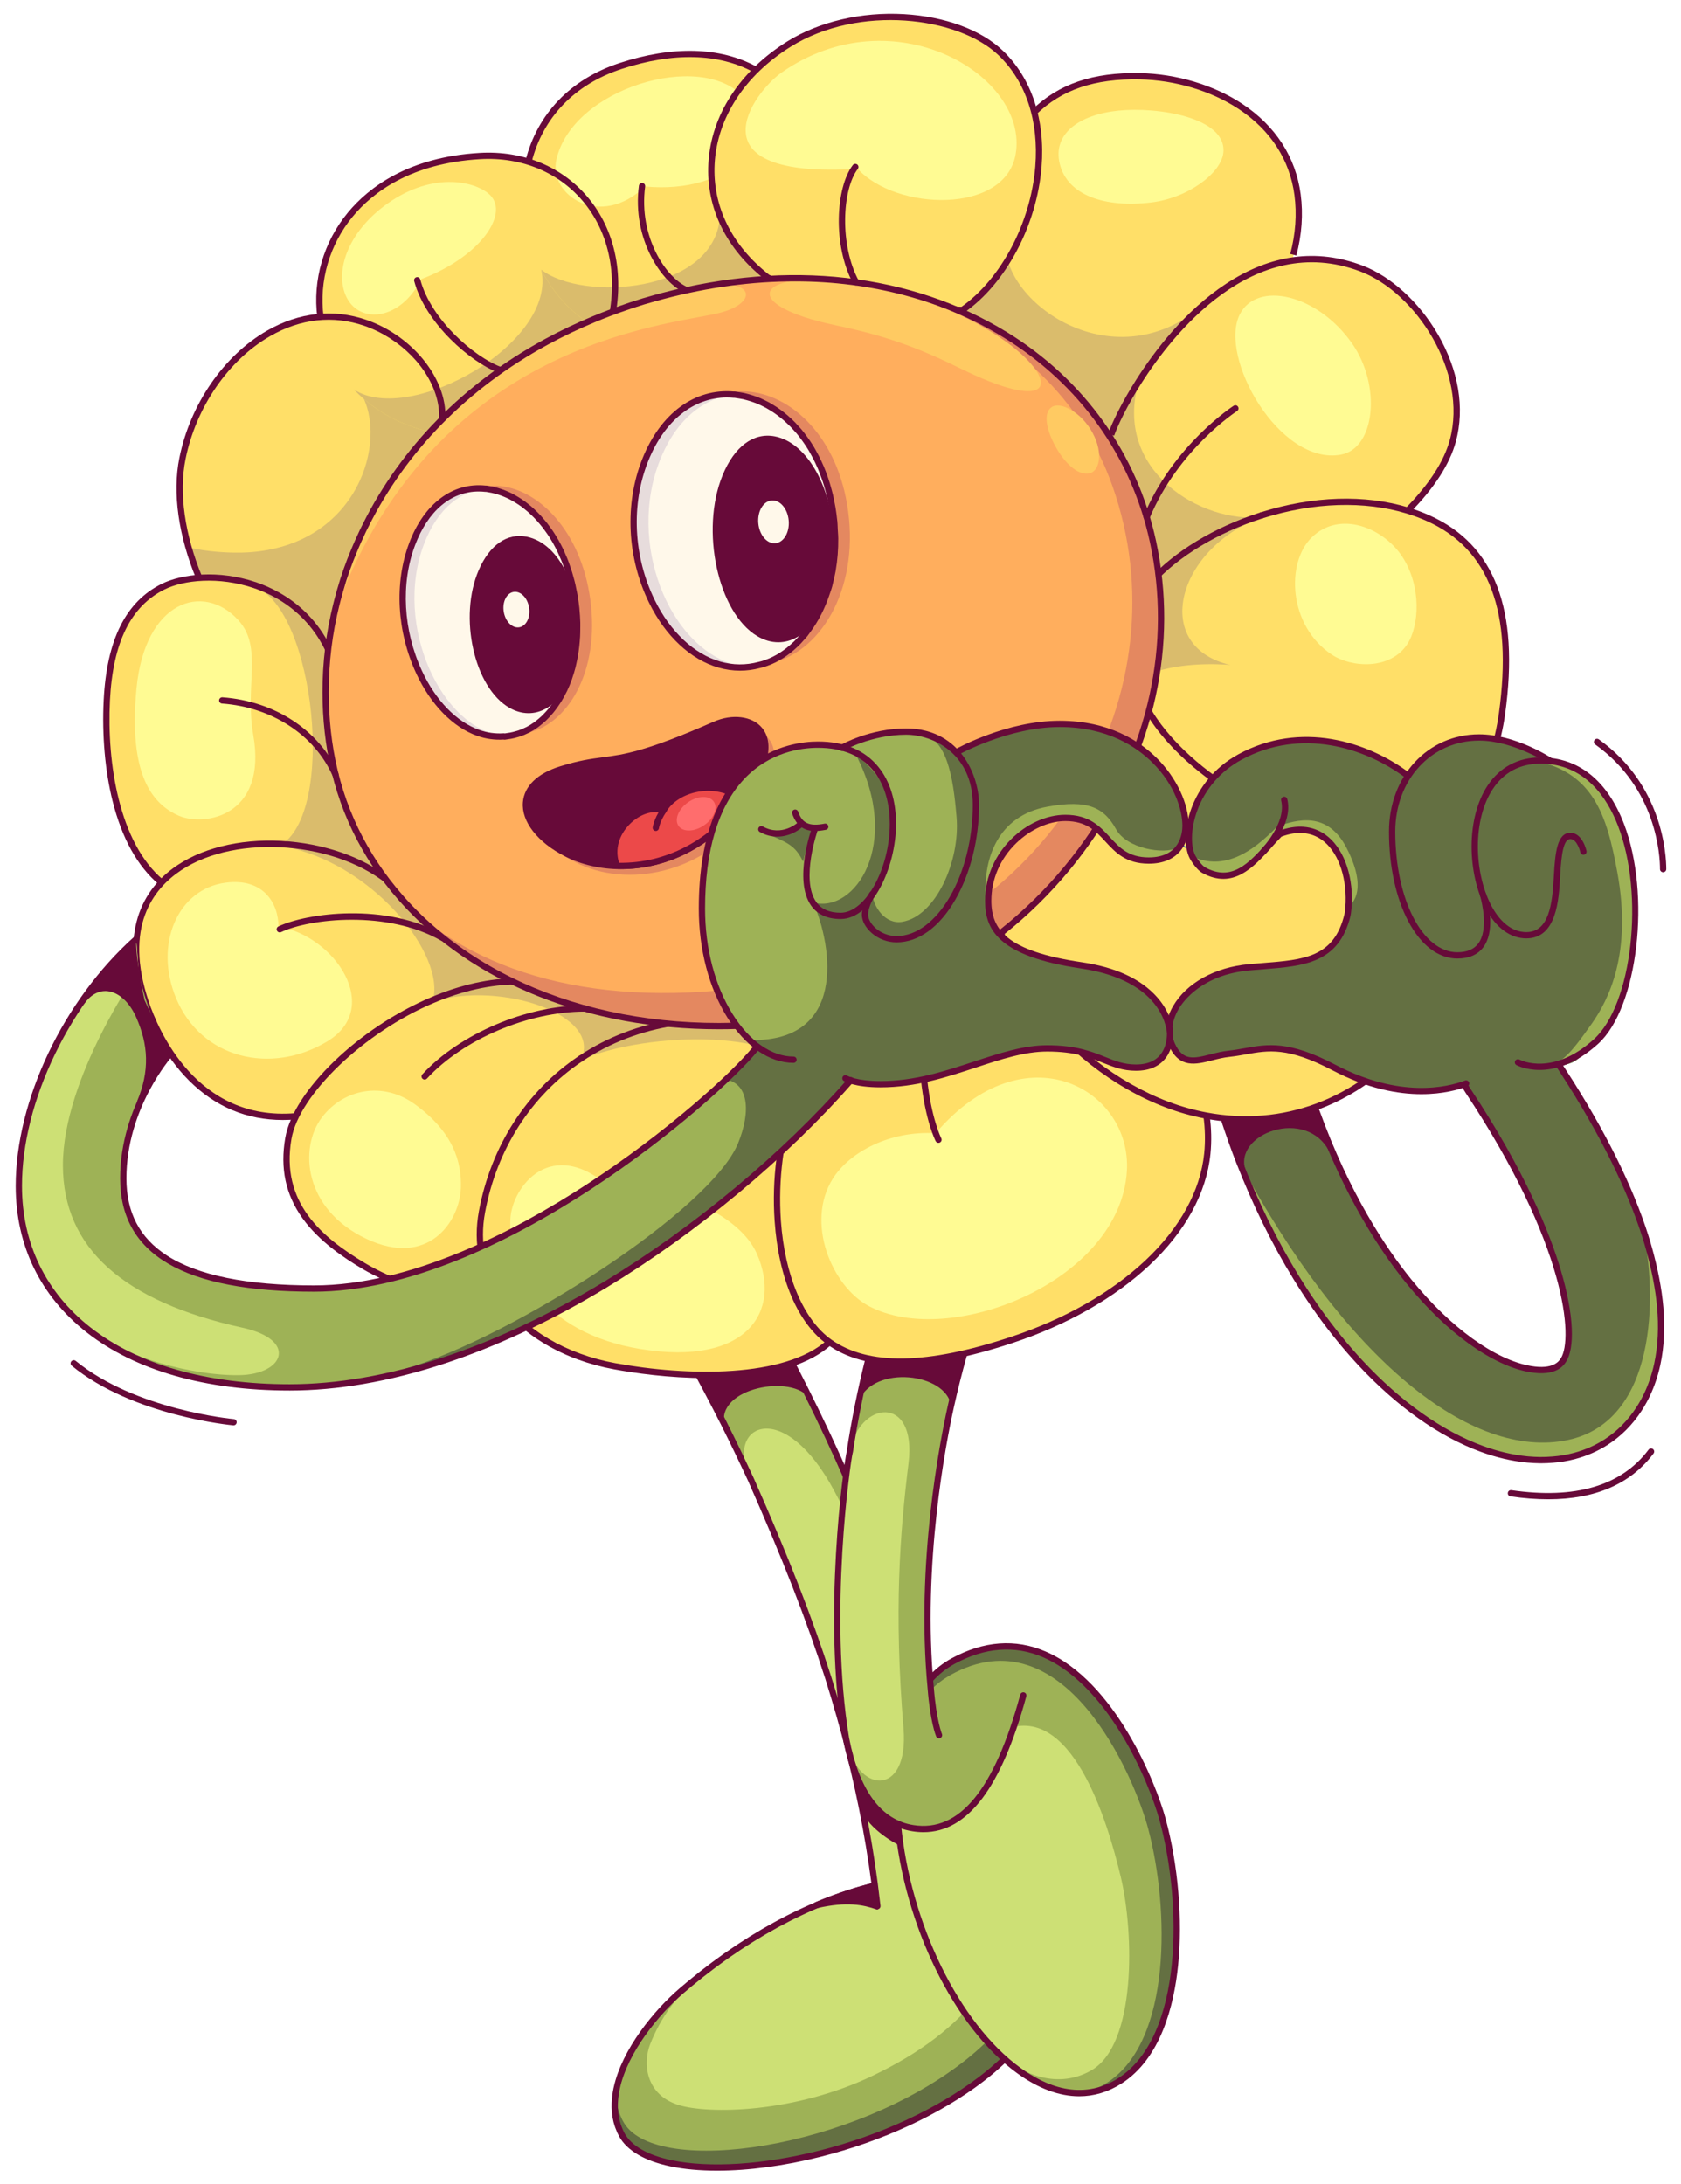 <svg enable-background="new 0 0 943.149 1225.532" height="1226" viewBox="0 0 943.149 1225.532" width="944" xmlns="http://www.w3.org/2000/svg"><path d="m550.579 1166.715c-68.253 52.049-183.533 64.287-201.762 31.284-14.025-25.395 11.37-61.802 33.445-80.797 32.531-28.07 72.368-51.343 113.646-60.185 11.421-2.451 21.837-3.523 30.909-3.523 43.132-0 98.551 56.185 23.762 113.221z" fill="#9eb256"/><path d="m550.579 1166.715c-68.253 52.049-183.533 64.287-201.762 31.284-4.357-7.881-4.902-16.816-2.945-25.974-.562 6.979.681 13.651 4.34 19.557 18.689 30.109 128.829 14.672 192.435-36.22 56.696-45.36 30.722-87.162-3.217-100.353 39.948 9.259 78.772 60.133 11.149 111.706z" fill="#647042"/><path d="m551.107 1117.474c-15.233 20.152-35.507 34.952-61.546 47.402-44.209 21.136-92.269 21.497-108.761 16.425-18.603-5.719-20.297-23.282-16.118-34.041 5.605-14.43 15.218-27.966 28.016-38.688 37.53-29.769 73.733-45.241 103.213-51.555-3.311 3.356-4.333 8.851-3.641 12.796 2.179 12.399 16.798 15.85 38.09 14.573 28.798-1.702 32.9 17.021 20.747 33.088z" fill="#cde075"/><path d="m402.313 1218.106c-9.683 0-18.584-.806-26.358-2.441-14.342-3.017-24.251-8.826-28.656-16.802-.753-1.361-1.411-2.835-2.071-4.638l-.064-.174c-.096-.258-.191-.517-.277-.776-.524-1.573-.932-3.152-1.211-4.692-.032-.179-.057-.354-.08-.529l-.042-.294c-.231-1.465-.378-2.958-.437-4.439l-.016-.269c-.011-.162-.021-.324-.025-.488-.03-1.531.034-3.124.195-4.871.036-.393.08-.785.127-1.18.213-1.826.46-3.366.775-4.842.015-.07.034-.14.057-.206 4.726-21.646 22.809-43.453 36.906-55.584 3.09-2.667 6.436-5.428 10.227-8.44.094-.09.157-.146.222-.201.194-.155.348-.272.502-.39l.38-.293c1.424-1.122 2.866-2.226 4.312-3.326l.672-.514c.657-.502 1.314-1.004 1.97-1.493 1.064-.793 2.14-1.57 3.217-2.348l1.215-.88c.87-.631 1.74-1.262 2.606-1.871.604-.426 1.216-.843 1.827-1.259l1.048-.717c1.385-.954 2.77-1.907 4.148-2.821.338-.224.678-.441 1.018-.66l.739-.478c1.75-1.142 3.495-2.272 5.232-3.354.28-.175.563-.346.846-.517l.628-.381c1.5-.923 3.479-2.132 5.49-3.308.361-.211.723-.416 1.085-.621l.7-.397c1.717-.986 3.429-1.96 5.13-2.89.562-.308 1.129-.608 1.696-.908l.728-.388c1.49-.793 2.976-1.582 4.453-2.333.92-.471 1.85-.929 2.779-1.388l.243-.12c1.278-.63 2.553-1.253 3.821-1.852 1.152-.546 2.311-1.081 3.472-1.609 1.122-.508 2.232-1.003 3.342-1.487 1.256-.548 2.513-1.093 3.775-1.619.878-.366 1.748-.714 2.617-1.062l1.014-.407c1.114-.446 2.228-.894 3.348-1.318.792-.301 1.577-.582 2.361-.863l.974-.351c2.033-.734 4.03-1.425 5.938-2.053 1.386-.457 2.704-.891 4.004-1.292.902-.275 1.8-.537 2.7-.799l.239-.07c1.477-.431 2.942-.841 4.395-1.229l.341-.091c.706-.188 1.411-.377 2.12-.557 2.594-.657 4.835-1.188 6.851-1.619 11.015-2.363 21.539-3.562 31.278-3.562 6.455 0 13.183 1.216 19.997 3.614l.281.093c.15.049.301.098.45.152.75.274 1.485.574 2.221.876l.77.313c.331.133.662.266.99.409.721.314 1.435.655 2.15.997l.463.222c.432.206.863.413 1.29.631.699.356 1.389.734 2.08 1.115.582.321 1.158.646 1.731.983.651.385 1.293.779 1.931 1.184.596.377 1.185.765 1.772 1.161.602.407 1.195.816 1.781 1.24.605.438 1.2.891 1.792 1.349.547.422 1.092.845 1.625 1.283.617.508 1.214 1.032 1.811 1.56l.349.307c.369.324.738.648 1.096.983.628.589 1.23 1.201 1.833 1.814l.442.442c.266.264.531.527.786.802.799.855 1.611 1.784 2.48 2.838l.125.145c.079.088.157.177.232.27.886 1.094 1.759 2.26 2.597 3.466.156.225.302.456.448.688.084.134.168.268.255.399.62.936 1.133 1.731 1.623 2.568.192.329.372.665.551 1.001l.221.412c.414.757.854 1.577 1.257 2.416.201.415.387.841.573 1.268l.135.309c.409.925.729 1.698 1.006 2.428.21.553.403 1.114.594 1.678.283.834.543 1.67.773 2.486.164.582.317 1.166.458 1.756.188.777.364 1.622.539 2.579.108.593.215 1.184.302 1.783.139.973.227 1.922.294 2.722l.037.417c.04.447.08.895.102 1.348.047 1.013.037 2.022.023 2.971l-.002.525c0 .367 0 .734-.018 1.105-.064 1.305-.212 2.611-.333 3.604-.017.138-.028.271-.04.404-.021.23-.042.461-.076.694-.232 1.604-.547 3.223-.935 4.807-.051.212-.116.429-.183.646-.04.129-.08.259-.113.388-.406 1.534-.759 2.715-1.143 3.832-.129.377-.28.76-.432 1.144-.08.2-.159.401-.235.602-.405 1.067-.808 2.111-1.286 3.189-.214.482-.453.968-.692 1.453l-.264.539c-.458.942-.96 1.958-1.535 3.005-.36.654-.749 1.312-1.138 1.968l-.085.144c-.632 1.065-1.23 2.029-1.83 2.944-.474.723-.97 1.444-1.479 2.169-.662.942-1.372 1.908-2.172 2.95-.553.722-1.116 1.444-1.708 2.172-.893 1.096-1.839 2.179-2.564 3l-.228.259c-.553.629-1.106 1.257-1.695 1.888-.964 1.035-1.986 2.06-3.036 3.104l-.585.588c-.485.487-.97.975-1.485 1.464-1.242 1.181-2.588 2.367-3.777 3.414-.252.222-.496.441-.739.661-.4.361-.801.723-1.228 1.084-2.116 1.794-4.183 3.459-6.319 5.09l-.092.073c-24.272 18.511-56.671 33.49-91.219 42.173-20.51 5.155-40.594 7.801-58.126 7.801zm-54.752-45.441c-.267 1.288-.48 2.65-.668 4.259-.043.366-.084.729-.118 1.092-.149 1.616-.208 3.08-.181 4.479.002.105.01.212.017.318.008.123.017.247.021.371.053 1.343.186 2.697.396 4.026l.053.371c.017.126.034.253.056.378.25 1.372.616 2.788 1.088 4.205.074.225.156.444.238.665l.068.183c.597 1.631 1.184 2.948 1.848 4.148 3.896 7.053 12.99 12.26 26.299 15.06 21.348 4.49 51.564 2.548 82.904-5.329 34.096-8.569 66.041-23.33 89.95-41.562.007-.006.076-.062.083-.067 2.088-1.594 4.11-3.223 6.181-4.978.399-.338.771-.674 1.144-1.011.256-.23.511-.461.774-.691 1.163-1.024 2.482-2.188 3.677-3.323.492-.467.952-.93 1.413-1.394l.599-.6c1.024-1.021 2.021-2.02 2.945-3.012.565-.605 1.096-1.209 1.627-1.812l.23-.262c.704-.798 1.622-1.848 2.476-2.896.569-.699 1.11-1.394 1.643-2.09.77-1.003 1.452-1.929 2.084-2.831.488-.693.962-1.384 1.415-2.074.57-.871 1.141-1.791 1.746-2.811l.085-.144c.369-.624.739-1.247 1.081-1.868.536-.978 1.015-1.946 1.453-2.848l.272-.556c.218-.443.437-.887.633-1.327.442-.997.825-1.991 1.211-3.007.081-.215.167-.434.253-.651.131-.331.263-.662.375-.99.356-1.036.686-2.142 1.069-3.588.044-.17.097-.344.15-.517.046-.151.093-.303.129-.452.362-1.479.655-2.985.872-4.481.025-.168.038-.332.052-.495.016-.175.031-.35.053-.526.114-.931.252-2.155.311-3.345.015-.312.014-.622.014-.933l.002-.578c.013-.896.022-1.844-.02-2.752-.02-.4-.056-.8-.092-1.201l-.038-.433c-.064-.752-.146-1.639-.271-2.521-.08-.553-.18-1.101-.281-1.65-.163-.893-.326-1.674-.499-2.391-.131-.548-.273-1.087-.423-1.624-.219-.777-.459-1.546-.718-2.309-.177-.522-.355-1.045-.552-1.56-.254-.671-.551-1.387-.936-2.257l-.141-.322c-.167-.385-.334-.769-.517-1.146-.37-.77-.784-1.541-1.177-2.26l-.237-.441c-.157-.295-.313-.59-.482-.879-.448-.767-.932-1.515-1.52-2.403-.103-.154-.201-.311-.299-.467-.117-.186-.233-.371-.359-.552-.791-1.138-1.612-2.234-2.442-3.26l-.126-.146c-.072-.08-.144-.162-.213-.246-.822-.995-1.587-1.871-2.338-2.676-.224-.241-.458-.472-.691-.703l-.422-.422c-.62-.632-1.188-1.21-1.781-1.767-.33-.31-.67-.606-1.009-.904l-.359-.315c-.566-.5-1.132-.999-1.716-1.479-.504-.415-1.022-.814-1.542-1.216-.562-.436-1.125-.865-1.701-1.28-.558-.403-1.122-.793-1.691-1.178-.556-.376-1.115-.744-1.685-1.104-.609-.387-1.218-.762-1.835-1.125-.543-.32-1.093-.629-1.646-.935-.656-.363-1.312-.722-1.979-1.062-.401-.205-.804-.397-1.207-.591l-.462-.222c-.678-.323-1.354-.647-2.039-.945-.298-.131-.596-.25-.895-.37l-.791-.321c-.696-.285-1.391-.569-2.091-.826-.105-.038-.219-.075-.333-.112l-.359-.119c-6.441-2.267-12.776-3.415-18.833-3.415-9.491 0-19.767 1.172-30.541 3.484-1.973.422-4.173.942-6.725 1.589-.694.176-1.384.36-2.075.545l-.341.092c-1.427.381-2.865.783-4.318 1.207l-.24.07c-.885.258-1.768.515-2.651.785-1.275.393-2.571.82-3.869 1.248-1.943.639-3.908 1.318-5.908 2.041l-.983.354c-.764.273-1.527.548-2.3.841-1.101.417-2.193.855-3.286 1.295l-1.017.407c-.855.342-1.708.684-2.572 1.043-1.244.519-2.482 1.056-3.72 1.596-1.094.479-2.19.966-3.295 1.467-1.142.52-2.284 1.047-3.422 1.586-1.252.592-2.509 1.205-3.769 1.827l-.243.119c-.915.452-1.829.902-2.738 1.367-1.461.743-2.927 1.521-4.396 2.304l-.735.391c-.553.293-1.106.586-1.656.887-1.681.919-3.372 1.881-5.067 2.854l-.719.409c-.348.197-.696.395-1.042.597-1.98 1.158-3.938 2.354-5.423 3.267l-.654.397c-.268.161-.537.323-.803.489-1.717 1.069-3.441 2.187-5.169 3.313l-.761.491c-.327.21-.653.42-.978.634-1.36.901-2.728 1.844-4.095 2.785l-1.062.727c-.597.407-1.193.813-1.784 1.229-.853.601-1.708 1.221-2.564 1.842l-1.222.885c-1.062.768-2.124 1.534-3.173 2.315-.644.48-1.29.975-1.937 1.469l-.676.517c-1.431 1.089-2.857 2.181-4.266 3.29l-.427.329c-.136.104-.271.207-.408.314l-.217.197c-3.795 3.018-7.104 5.749-10.161 8.386-13.743 11.826-31.369 33.043-35.819 53.922-.009.069-.027.134-.048.198zm224.484-26.27h.01z" fill="#670a39"/><path d="m868.831 841.361c-6.639 0-13.691-.541-21.158-1.627-.962-.14-1.628-1.033-1.489-1.995.14-.963 1.026-1.638 1.996-1.489 35.864 5.215 61.77-2.437 76.998-22.739.583-.778 1.687-.936 2.464-.352.778.583.936 1.687.352 2.465-12.84 17.119-32.691 25.737-59.163 25.737z" fill="#670a39"/><path d="m923.407 693.871-.007-.046c-.481-1.504-.982-3.035-1.497-4.565-9.57-28.131-25.709-59.588-48.264-93.527-7.72-11.626-23.403-14.785-35.028-7.05-11.626 7.719-22.505 11.778-14.785 23.404 54.476 81.964 62.182 137.89 53.578 151.134-1.19 1.826-4.806 7.388-18.535 5.071-20.5-3.468-46.003-21.85-68.213-49.172-15.495-19.06-35.433-49.844-51.975-95.645-2.405.682-4.882 1.085-7.386 1.101-.215.001-.432.007-.647.008-3.316 1.273-6.825 2.033-10.265 2.026-1.234-.003-2.464-.006-3.695.015-.327.096-.666.134-.993.245-3.105 1.05-6.363 1.289-9.597.992-6.394 1.239-12.478 1.691-18.966 1.027 2.571 7.72 5.244 15.334 8.125 22.721 9.248 23.729 20.052 45.696 32.235 65.481-.01.001-.008.007.003.016.743 1.212 1.501 2.422 2.256 3.617 6.823 10.796 14.059 20.904 21.689 30.279 30.617 37.655 65.771 61.494 99.012 67.116 9.42 1.599 18.419 1.669 26.76.294 17.801-2.932 32.672-12.428 42.578-27.672 4.013-6.171 7.035-12.986 9.104-20.404.429-1.545.822-3.115 1.164-4.708 4.37-20.119 2.095-44.298-6.651-71.758z" fill="#647042"/><path d="m930.059 765.631c-.343 1.593-.736 3.163-1.165 4.708-2.068 7.418-5.09 14.233-9.102 20.404-9.906 15.244-24.778 24.74-42.579 27.672-8.341 1.374-17.339 1.304-26.76-.295-33.241-5.622-68.396-29.461-99.013-67.116-7.629-9.375-14.865-19.483-21.688-30.279-.756-1.195-1.514-2.405-2.257-3.617-.012-.008-.013-.013-.003-.015-12.183-19.785-22.988-41.752-32.236-65.481 59.735 111.448 130.485 168.045 184.781 156.436 49.337-10.548 50.4-80.071 41.881-118.696l-.015-.091c.516 1.529 1.016 3.061 1.497 4.565l.007.045c8.745 27.46 11.021 51.64 6.652 71.76z" fill="#9eb256"/><path d="m864.923 821.147c-.235 0-.47-.001-.703-.003-2.272-.023-4.608-.143-6.944-.356-2.348-.214-4.742-.527-7.118-.932-4.185-.707-8.476-1.718-12.754-3.003-2.116-.636-4.272-1.354-6.411-2.133-23.299-8.495-47.13-25.369-68.917-48.798-4.113-4.424-8.15-9.069-12.001-13.808-3.811-4.682-7.583-9.625-11.211-14.691-3.605-5.032-7.171-10.334-10.6-15.756-.753-1.193-1.51-2.399-2.25-3.609-.034-.052-.064-.105-.092-.161-6.057-9.845-11.853-20.372-17.226-31.289-2.679-5.441-5.312-11.103-7.825-16.829-2.501-5.699-4.941-11.597-7.253-17.528-2.589-6.64-5.256-14.1-8.155-22.805-.188-.567-.077-1.191.297-1.657s.956-.709 1.553-.65c5.927.607 11.79.287 18.451-1.004.164-.032.33-.04.496-.024 3.23.297 6.215-.009 8.872-.907.248-.084.501-.142.755-.195.104-.022.208-.042.31-.072.151-.044.307-.068.463-.07 1.216-.02 2.432-.017 3.651-.016h.049c3.135 0 6.359-.642 9.659-1.909.199-.076.41-.116.623-.117l.642-.008c2.221-.014 4.548-.362 6.918-1.034.891-.251 1.822.227 2.136 1.096 16.951 46.933 37.462 77.638 51.685 95.133 21.947 26.998 47.046 45.146 67.14 48.547 12.583 2.124 15.73-2.707 16.765-4.294 7.062-10.869 3.375-63.527-53.567-149.201-2.458-3.701-3.333-6.972-2.678-10.001 1.142-5.275 6.691-8.743 13.117-12.757 1.573-.983 3.2-1.999 4.838-3.087 6.012-4 13.221-5.419 20.299-3.994 7.077 1.425 13.175 5.522 17.169 11.538 22.441 33.768 38.747 65.372 48.464 93.933.52 1.543 1.023 3.083 1.507 4.595.016.051.03.103.042.155 1.476 4.644 2.836 9.574 4.159 15.07 2.839 11.788 4.408 22.811 4.662 32.765.001.055 0 .128-.001.169.145 5.733-.126 11.37-.806 16.673-.346 2.69-.801 5.342-1.353 7.884-.33 1.535-.729 3.152-1.188 4.806-1.59 5.702-3.752 11.093-6.427 16.024-.903 1.666-1.878 3.304-2.897 4.869-5.04 7.758-11.381 14.141-18.848 18.972-5.528 3.576-11.657 6.28-18.216 8.035-2.188.585-4.444 1.07-6.704 1.442-1.719.282-3.627.51-5.836.694-2.397.199-4.61.298-6.741.298zm-135.861-104.851c.717 1.169 1.449 2.336 2.178 3.49 3.392 5.365 6.919 10.609 10.485 15.587 3.587 5.009 7.315 9.894 11.081 14.521 3.803 4.679 7.789 9.265 11.849 13.632 21.409 23.023 44.766 39.582 67.544 47.887 2.075.757 4.167 1.453 6.218 2.07 4.138 1.243 8.287 2.22 12.329 2.903 2.288.389 4.592.69 6.85.896 2.241.204 4.482.319 6.66.341 2.233.026 4.563-.069 7.113-.283 2.115-.178 3.933-.394 5.559-.661 2.146-.354 4.289-.813 6.366-1.369 6.202-1.659 11.994-4.214 17.213-7.591 7.048-4.56 13.04-10.593 17.809-17.934.969-1.489 1.895-3.046 2.754-4.629 2.549-4.699 4.611-9.844 6.13-15.289.44-1.585.823-3.135 1.139-4.605.531-2.447.969-4.999 1.302-7.589.657-5.125.919-10.582.778-16.217-.001-.029 0-.077 0-.116-.25-9.699-1.785-20.465-4.564-32.001-1.313-5.455-2.663-10.339-4.125-14.932-.016-.05-.03-.1-.041-.151-.468-1.461-.955-2.948-1.454-4.433-9.617-28.268-25.788-59.598-48.062-93.113-3.474-5.232-8.776-8.795-14.931-10.034-6.155-1.238-12.425-.005-17.656 3.475-1.681 1.116-3.328 2.145-4.921 3.141-5.75 3.592-10.715 6.694-11.542 10.516-.444 2.051.266 4.441 2.169 7.308 30.594 46.031 44.438 80.772 50.665 101.811 3.612 12.204 5.729 23.458 6.124 32.544.367 8.452-.741 14.923-3.202 18.711-1.349 2.071-5.445 8.354-20.305 5.849-20.914-3.539-46.814-22.155-69.286-49.798-14.241-17.518-34.706-48.103-51.718-94.653-2.131.491-4.233.746-6.266.758l-.325.004c-3.621 1.354-7.192 2.036-10.602 2.03-1.198-.001-2.328-.005-3.453.012-.104.025-.208.048-.313.07-.118.025-.238.046-.354.085-3.057 1.033-6.443 1.402-10.071 1.101-5.91 1.127-11.24 1.521-16.541 1.219 2.556 7.578 4.935 14.179 7.249 20.115 2.294 5.886 4.715 11.738 7.196 17.392 2.493 5.679 5.104 11.294 7.76 16.689 5.346 10.862 11.112 21.331 17.138 31.115.029.041.052.083.074.126z" fill="#670a39"/><path d="m495.484 1057.119s-1.923 7.506-3.215 12.694c-7.899-2.74-17.276-4.558-34.009-.763 12.152-5.14 24.611-9.208 37.224-11.931z" fill="#670a39"/><path d="m492.269 1071.574c-.194 0-.39-.032-.577-.098-7.427-2.577-16.57-4.445-33.042-.709-.894.196-1.786-.31-2.065-1.177-.279-.868.15-1.807.99-2.161 12.582-5.321 25.211-9.369 37.538-12.031.597-.127 1.216.061 1.64.5.423.439.588 1.066.437 1.657 0 .002-1.922 7.501-3.212 12.684-.12.479-.435.887-.87 1.122-.261.14-.55.213-.839.213zm-16.806-6.444c6.352 0 11.26 1.051 15.559 2.413.703-2.804 1.493-5.909 2.046-8.079-6.528 1.517-13.137 3.424-19.773 5.706.741-.027 1.463-.04 2.168-.04z" fill="#670a39"/><path d="m490.914 1049.237c-.769 0-1.491-.507-1.685-1.278-.23-.907.277-1.819 1.185-2.053l.25-.065c.88-.291 1.86.155 2.174 1.028.313.873-.106 1.828-.974 2.158-.17.063-.356.114-.534.158-.137.035-.278.052-.416.052z" fill="#670a39"/><path d="m542.256 1073.629c-3.523 11.982-41.939 19.863-50.109-4.936-3.247-29.1-8.595-57.593-15.727-85.869-15.852-63.002-40.68-125.144-69.937-183.124 0-.017 0-.017 0-.034-24.425-48.458-53.308-96.864-86.209-144.454-7.761-11.217-4.953-26.586 6.264-34.331 11.2-7.761 26.586-4.953 34.331 6.264 85.357 123.36 158.079 272.122 178.342 420.153.306 2.213.596 4.442.868 6.655.833 6.553 1.565 13.106 2.177 19.676z" fill="#9eb256"/><path d="m542.256 1073.629c-7.191 22.178-46.773 19.563-49.983-3.816-9.581-88.691-36.342-161.53-72.259-242.302-12.289-28.288 20.043-43.551 48.18 9.363 26.537 49.908 50.897 122.24 69.602 200.467 1.856 12.204 3.337 24.305 4.46 36.288z" fill="#cde075"/><path d="m540.502 1073.644-.01-.092c-.584-6.212-1.297-12.646-2.186-19.714-.266-2.146-.545-4.302-.84-6.442-.048-.347-.106-.69-.165-1.035-.06-.353-.119-.706-.169-1.059-.135-.975-.264-1.942-.392-2.911-.214-1.614-.427-3.228-.673-4.852l-.458-1.869c-.012-.047-.021-.095-.029-.144-25.383-163.083-109.807-311.627-176.16-407.523-3.48-5.041-8.716-8.421-14.744-9.519-6.022-1.096-12.109.217-17.136 3.702-5.04 3.479-8.42 8.71-9.519 14.729-1.1 6.022.214 12.114 3.7 17.153 32.863 47.534 61.91 96.205 86.333 144.662.035.07.066.143.091.217 4.59 9.1 9.273 18.815 14.73 30.554 19.478 43.972 32.894 78.348 43.513 111.491 4.649 14.849 8.488 28.342 11.738 41.26 7.311 28.984 12.42 56.773 15.621 84.955.04.35.083.692.126 1.035.052.411.104.822.149 1.241.104.967-.596 1.834-1.562 1.938-.974.108-1.834-.596-1.938-1.562-.042-.395-.092-.783-.141-1.172-.046-.36-.092-.721-.132-1.086-3.182-28.02-8.264-55.657-15.536-84.488-3.235-12.854-7.056-26.283-11.681-41.057-10.575-33.009-23.95-67.276-43.361-111.1-5.464-11.753-10.158-21.487-14.76-30.605-.036-.07-.066-.144-.092-.218-24.332-48.251-53.264-96.722-85.993-144.062-4.021-5.812-5.537-12.84-4.268-19.788 1.269-6.945 5.168-12.98 10.98-16.992 5.798-4.019 12.821-5.537 19.77-4.27 6.954 1.267 12.995 5.167 17.01 10.981 66.553 96.186 151.234 245.19 176.732 408.91l.459 1.878c.011.048.021.096.028.145.255 1.672.475 3.334.695 4.996.127.961.254 1.921.388 2.884.045.317.1.64.154.962.064.38.128.76.181 1.141.298 2.156.579 4.328.846 6.487.893 7.102 1.61 13.571 2.193 19.774l-1.736.309z" fill="#670a39"/><path d="m539.21 1047.298c-19.318-3.115-45.836-13.668-54.874-29.224-2.315-11.812-4.97-23.573-7.915-35.25.453-.109-5.458 1.305 48.015-11.489 5.298 20.583 11.07 48.909 14.774 75.963z" fill="#670a39"/><path d="m454.294 784.96c-9.208-14.161-52.815-6.315-47.811 14.706-24.425-48.458-53.308-96.864-86.209-144.454-7.761-11.217-4.953-26.586 6.264-34.331 11.2-7.761 26.586-4.953 34.331 6.264 35.895 51.879 67.213 104.813 93.425 157.815z" fill="#670a39"/><path d="m628.346 1166.595c-18.382 11.693-38.415 7.438-56.747-5.872-66.377-48.107-95.964-197.612-36.867-229.693 67.401-36.611 109.272 58.159 117.646 88.898 12.665 46.501 13.89 122.515-24.032 146.667z" fill="#647042"/><path d="m621.606 1168.502c-2.638 1.719-5.31 3.081-8.017 4.119-36.407 7.268-75.674-37.258-94.124-85.12-7.319-18.995-14.825-47.964-16.17-76.303v-.187c-.187-18.093 2.4-35.505 9.497-49.292 4.442-8.646 10.638-15.846 19.046-20.867.426-.272.885-.545 1.328-.8 63.674-35.505 103.23 56.406 111.144 86.226 11.967 45.087 13.125 118.803-22.704 142.224z" fill="#9eb256"/><path d="m612.483 1161.761c-9.186 5.326-18.99 6.148-28.634 3.74-6.921-1.729-13.269-5.242-18.718-9.848-38.691-32.712-59.647-94.447-61.853-145.119 9.242.46 22.263 8.646 33.156 1.191 21.106-14.468 8.68-32.645 26.024-40.492 38.518-17.412 59.061 50.772 66.499 82.261 7.44 31.488 8.683 93.698-16.474 108.267z" fill="#cde075"/><path d="m533.627 788.789c9.736-43.811 27.131-95.196 58.551-152.607 6.757-12.374 2.213-27.897-10.144-34.654-12.374-6.774-27.897-2.23-34.654 10.144-38.007 69.459-60.576 137.283-70.567 202.97-.849 1.7-13.916 90.376-2.128 160.964 2.468 12.629 9.736 45.939 37.598 50.33 35.25 5.549 52.56-40.152 61.904-74.499l-51.964-4.119c-7.549-78.959 11.309-157.766 11.404-158.529z" fill="#9eb256"/><path d="m509.764 821.061c-4.868 39.709-8.238 83.197-2.825 148.692 3.287 39.615-27.051 37.129-32.373 5.259-10.629-47.011-.701-154.47 2.247-160.368 4.969-28.51 37.734-32.646 32.951 6.417z" fill="#cde075"/><path d="m592.178 636.183c-31.42 57.41-48.815 108.796-58.551 152.607-2.774-18.399-43.215-22.961-51.658-2.825 10.229-49.496 29.292-108.285 65.41-174.291 6.757-12.374 22.28-16.918 34.654-10.144 12.357 6.756 16.902 22.279 10.145 34.653z" fill="#670a39"/><path d="m130.651 227.327c-13.102 20.835-15.366 38.499-12.585 55.892 3.576 22.358 22.562 15.501 34.581-5.962 9.601-17.147 20.523-48.415 12.377-61.112-6.84-10.664-25.255-3.315-34.373 11.182z" fill="#ffae5d"/><path d="m259.012 551.632 410.273-127.928" fill="#517fb6"/><path d="m238.49 257.679c-15.283 31.566-30.385 90.349-37.939 118.191-36.07 53.354-111.766-51.142-98.379-117.595 9.855-49.152 55.3-92.432 102.6-76.184 34.433 11.846 57.053 51.096 33.718 75.588z" fill="#ffdf68"/><path d="m204.772 180.35-2.412 40.329c15.528 26.183-1.324 85.554-63.494 89.298-10.226.616-23.398-.497-32.419-2.579-.563 5.765 4.267 14.29 6.619 19.643 19.734 44.912 62.542 83.98 87.484 47.089.71-2.533 20.629-82.378 37.939-118.191 23.336-24.493.716-63.743-33.717-75.589z" fill="#dabc6c"/><path d="m341.243 187.163c-30.058 20.408-65.291 40.288-92.541 56.525-19.199-2.536-37.258-11.421-50.177-25.02v-.017c-40.235-42.31-18.964-124.88 70.584-130.156 51.978-3.078 88.183 42.754 72.134 98.668z" fill="#ffdf68"/><path d="m345.09 161.156c-.017 8.323-1.277 17.055-3.847 26.007-30.058 20.408-65.291 40.288-92.541 56.525-19.199-2.536-37.258-11.421-50.177-25.02v-.017c31.42 20.408 114.242-26.263 105.068-67.316 8.681 6.791 24.732 10.348 41.497 9.821z" fill="#dabc6c"/><path d="m621.828 242.174-30.28-8.408s-36.969-34.807-60.542-55.045c8.046-27.592 15.157-48.921 22.246-68.423 15.524-42.082 36.533-67.497 86.26-66.567 38.415.715 82.788 22.161 88.643 66.482 7.647 57.787-49.089 117.912-106.327 131.961z" fill="#ffdf68"/><path d="m699.833 191.98c-20.408 24.322-49.155 43.113-78.005 50.194l-30.28-8.408s-36.969-34.807-60.542-55.045c4.715-16.17 12.119-40.288 20.186-62.772l13.945 14.234c-9.889 33.956 55.61 85.722 108.603 42.293 14.825 9.394 22.314 15.623 26.093 19.504z" fill="#dabc6c"/><path d="m815.318 247.331c-8.539 31.604-50.289 63.473-78.924 78.924-19.88 10.723-47.879 21.616-72.644 12.306-17.958-6.757-29.57-22.35-37.309-39.845-10.808-24.493-2.91-54.823-2.91-54.823 2.247-6.281 7.574-17.361 15.557-29.905 23.097-36.288 68.321-84.66 124.812-63.351 31.214 11.795 62.209 56.883 51.418 96.694z" fill="#ffdf68"/><path d="m707.969 290.121c-.017 0-.017.017-.034.017-25.769 9.634-41.888 30.041-44.185 48.424-17.958-6.757-29.57-22.35-37.309-39.845-10.808-24.493-2.911-54.823-2.911-54.823 2.247-6.281 7.574-17.361 15.557-29.905-14.979 50.073 35.283 79.91 68.882 76.132z" fill="#dabc6c"/><path d="m695.724 176.416c-12.159 24.047 22.437 85.074 56.82 78.715 19.269-3.564 22.651-38.819 6.265-62.312-19.437-27.869-53.451-35.454-63.085-16.403z" fill="#fffb93"/><path d="m842.942 401.18c-19.943 144.843-224.382 28.991-204.962-35.199l7.557-38.075c15.693-17.655 39.694-30.598 62.397-37.769.017 0 .017-.017.034-.017 30.234-9.574 64.825-11.257 93.647 1.685 43.369 19.506 47.284 65.989 41.327 109.375z" fill="#ffdf68"/><path d="m690.199 373.13c-16.646 18.212-27.812 33.428-33.922 42.432-14.621-16.442-22.927-34.279-18.297-49.581l7.557-38.075c15.693-17.655 39.694-30.598 62.397-37.769-25.769 9.634-41.888 30.041-44.185 48.424-1.957 15.574 6.008 29.701 26.45 34.569z" fill="#dabc6c"/><path d="m786.931 312.392c-10.396-15.935-34.822-26.443-50.878-10.777-14.427 14.078-13.198 49.508 11.358 65.786 10.849 7.191 32.669 8.762 42.33-5.899 6.687-10.15 8.156-32.3-2.81-49.11z" fill="#fffb93"/><path d="m244.668 514.962c-71.568-4.551-46.846-2.979-52.202-3.319 0 0-45.973 6.927-85.426-6.195-39.702-13.233-49.423-69.716-47.334-111.434 1.94-38.552 15.608-55.998 31.743-63.929 11.812-5.804 32.237-7.319 51.64-.698.017 0 .034.017.051.017 21.31 7.268 41.36 24.356 47.402 56.304l52.253 124.795z" fill="#ffdf68"/><path d="m244.668 514.962-20.969-1.328c-16.204-18.45-40.628-34.824-66.993-39.011 32.033-17.889 19.659-132.097-13.565-145.22 21.31 7.268 41.36 24.356 47.402 56.304 3.159 7.545-15.15-36.178 54.125 129.255z" fill="#dabc6c"/><path d="m313.193 561.003s-53.155 36.526-120.37 60.287c-70.584 24.952-101.715-29.156-111.315-57.921-32.261-96.617 91.332-107.796 138.82-65.75 15.511 8.895 29.112 16.695 42.62 24.442 5.141 3.984-18.61-14.426 50.245 38.942z" fill="#ffdf68"/><path d="m242.524 562.143c8.451-25.774-34.526-79.374-85.818-87.52 23.454 1.072 47.436 8.663 63.623 22.995 15.511 8.895 29.112 16.695 42.62 24.442l41.19 31.914z" fill="#dabc6c"/><path d="m384.629 569.633c-.468 9.104-1.898 25.434-6.315 33.394-8.817 15.846-69.886 106.872-88.081 120.965-19.369 14.951-64.149.657-86.482-12.714-25.156-15.046-48.407-35.352-42.126-71.52 4.272-24.629 39.42-60.151 80.899-77.614 15.438-6.519 31.777-10.519 47.709-10.519l16.442-6.161c-.001-.001 50.942 6.161 77.954 24.169z" fill="#ffdf68"/><path d="m384.629 569.633c-.201 3.915-.631 9.251-1.208 13.77-21.191.783-42.994 4.902-57.768 11.608-.017 0-.017.017-.034.017 13.31-25.276-44.866-44.9-83.094-32.884 15.438-6.519 31.777-10.519 47.709-10.519l16.442-6.161c-.002-.001 50.941 6.161 77.953 24.169z" fill="#dabc6c"/><path d="m465.391 754.102c-25.31 23.148-83.35 20.391-120.574 13.531-46.349-8.558-82.936-41.438-74.499-86.703 6.553-35.148 25.922-66.244 55.3-85.903.017 0 .017-.017.034-.017 15.148-10.127 32.935-17.225 53.002-20.289 0 0 2.162-1.617 5.906-4.119 34.914-23.352 86.938-45.61 106.294-8.085 2.579 49.277 15.04 154.98-25.463 191.585z" fill="#ffdf68"/><path d="m491.62 575.028c-20.493 9.804-36.85 21.82-42.126 31.182-3.474-29.049-87.113-27.871-123.842-11.2 15.148-10.127 32.935-17.225 53.002-20.289 0 0 2.162-1.617 5.906-4.119 34.914-23.352 86.938-45.61 106.294-8.085.204 3.899.477 8.086.766 12.511z" fill="#dabc6c"/><path d="m677.502 648.268c-4.476 44.577-49.036 84.456-109.613 104.54-40.015 13.276-77.937 18.723-102.498 1.294-40.342-28.508-41.568-137.833 10.927-187.124 23.812-32.145 83.515-71.813 84.865-72.95 57.525 26.001 122.632 91.304 116.319 154.24z" fill="#ffdf68"/><path d="m591.344 563.505c-41.905-22.523-128.243 18.564-141.85 42.705 6.485-14.961 15.387-28.492 26.824-39.232 23.812-32.145 83.515-71.813 84.865-72.95 12.238 5.532 24.952 12.936 37.275 21.786.579 16.203-.953 33.428-7.114 47.691z" fill="#dabc6c"/><path d="m461.885 158.841c-1.328 8.987-2.774 14.382-2.774 14.382l-117.868 13.94c-59.295-24.94-68.898-124.322 6.791-149.168 81.587-26.74 127.907 27.622 113.851 120.846z" fill="#ffdf68"/><path d="m461.885 158.841c-1.328 8.987-2.774 14.382-2.774 14.382l-117.868 13.94c-16.833-7.081-29.65-20.152-37.65-35.828 23.138 18.101 97.019 13.096 100.268-29.412 18.417 7.762 40.527 23.301 58.024 36.918z" fill="#dabc6c"/><path d="m312.087 89.496c-4.573 20.105 24.568 39.353 49.763 15.16 47.937 4.544 76.479-26.899 54.992-50.483-23.533-25.829-95.612-4.875-104.755 35.323z" fill="#fffb93"/><path d="m638.035 381.142c41.717-21.652 132.892 0 166.429 47.46 61.802 87.459-23.892 228.122-138.907 195.721-57.111-16.09-115.867-77.486-105.701-136.35 6.743-39.047 54.368-94.473 78.179-106.831z" fill="#ffdf68"/><path d="m540.023 174.883c40.999-28.401 61.276-105.962 21.538-144.171-24.35-23.414-81.319-28.404-118.797-5.106-52.243 32.479-59.306 94.374-12.171 131.03l23.024 11.089 45.479 5.845z" fill="#ffdf68"/><g fill="#670a39"><path d="m109.995 325.07c-10.099-24.342-13.49-48.52-9.55-68.08 6.035-30.096 24.892-57.464 49.213-71.423 17.976-10.316 37.233-12.417 55.687-6.08 21.22 7.301 38.601 25.018 43.249 44.087 3.144 12.897.009 25.107-8.828 34.383l-2.551-2.431c10.229-10.735 9.972-22.848 7.956-31.118-4.376-17.95-20.841-34.664-40.972-41.59-17.464-6-35.719-3.993-52.788 5.804-23.466 13.468-41.671 39.93-47.512 69.061-3.804 18.882-.483 42.334 9.35 66.037z"/><path d="m342.937 186.711-3.387-.972c7.672-26.731 3.458-52.821-11.565-71.581-13.761-17.185-35.182-26.237-58.771-24.844-38.935 2.294-60.344 18.775-71.448 32.197-13.013 15.729-18.985 36.184-16.387 56.119l-3.493.455c-2.725-20.901 3.532-42.34 17.166-58.82 11.549-13.96 33.755-31.099 73.955-33.467 24.747-1.466 47.244 8.069 61.729 26.158 15.745 19.665 20.192 46.912 12.201 74.755z"/><path d="m727.474 143.39-3.406-.898c2.963-11.233 3.751-22.331 2.341-32.985-2.618-19.813-13.454-36.534-31.336-48.355-15.395-10.176-35.658-16.226-55.593-16.597-25.28-.482-43.676 5.754-57.912 19.596l-2.456-2.526c14.956-14.54 34.173-21.084 60.434-20.592 20.586.383 41.533 6.645 57.47 17.18 18.76 12.401 30.132 29.979 32.887 50.833 1.469 11.11.652 22.665-2.429 34.344z"/><path d="m770.925 471.701c-11.972 0-26.582-2.162-43.915-8.322-23.697-8.422-47.277-22.844-64.696-39.568-21.61-20.749-31.099-42.317-26.046-59.193l7.634-38.461.318-.358c14.314-16.104 37.178-29.995 62.778-38.149l.216-.219.472-.005c28.992-9.133 58.386-10.059 82.797-2.604 4.078 1.245 8.066 2.739 11.854 4.44 36.518 16.424 50.371 52.805 42.35 111.221-4.797 34.837-20.974 57.992-46.783 66.96-6.67 2.318-15.642 4.258-26.979 4.258zm-123.753-143.917-7.505 37.77c-4.712 15.575 4.433 35.882 25.089 55.715 17.071 16.391 40.192 30.529 63.436 38.791 32.783 11.652 55.376 8.637 68.558 4.056 24.824-8.626 39.779-30.197 44.449-64.113 7.779-56.658-5.404-91.831-40.304-107.527-3.653-1.641-7.501-3.082-11.439-4.285-23.691-7.234-52.283-6.329-80.551 2.545l-.214.218-.472.005c-24.888 7.901-47.094 21.299-61.047 36.825z"/><path d="m88.973 496.335c-12.012-10.104-20.77-25.857-26.031-46.825-4.207-16.767-5.981-36.84-4.996-56.521 1.713-34.041 12.418-55.44 32.726-65.422 11.228-5.517 31.853-7.911 52.708-.879h.125l.282.138c15.048 5.151 41.272 19.475 48.486 57.618l-3.462.654c-6.851-36.221-31.612-49.909-45.965-54.87h-.122l-.282-.138c-19.97-6.791-39.605-4.575-50.217.639-19.056 9.366-29.118 29.79-30.761 62.437-1.751 34.991 5.15 79.76 29.776 100.474z"/><path d="m158.556 628.516c-20.18 0-37.802-7.35-52.47-21.904-15.207-15.09-22.973-33.808-26.248-43.623-11.389-34.109-4.383-61.672 19.726-77.613 15.843-10.474 38.591-15.28 62.417-13.189 23.447 2.059 45.077 10.459 59.38 23.055l42.464 24.353-1.753 3.057-42.911-24.652c-29.073-25.742-86.25-30.448-117.654-9.685-16.027 10.597-32.217 31.96-18.328 73.558 5.311 15.915 26.939 67.481 82.374 62.821l.295 3.511c-2.466.207-4.897.311-7.292.311z"/><path d="m267.135 731.142c-22.316 0-49.836-10.637-64.289-19.291-9.878-5.908-24.087-15.273-33.382-28.329-9.407-13.213-12.539-27.934-9.575-45.004 4.585-26.431 41.348-61.842 81.951-78.936 16.629-7.022 32.801-10.607 48.071-10.657l16.547-6.2.427.051c2.097.254 51.67 6.419 78.72 24.452l-1.954 2.932c-25.062-16.708-71.831-23.188-76.768-23.832l-16.332 6.12h-.319c-14.892 0-30.712 3.492-47.023 10.38-38.955 16.4-75.52 51.337-79.848 76.292-6.24 35.93 17.373 55.4 41.294 69.708 12.167 7.285 28.951 13.708 43.803 16.764 12.823 2.641 30.293 4.1 40.698-3.932l2.152 2.789c-6.193 4.781-14.718 6.693-24.173 6.693z"/><path d="m396.385 773.33c-21.624 0-41.157-2.925-51.887-4.901-28.428-5.249-52.332-19.323-65.584-38.612-10.124-14.737-13.695-32.077-10.327-50.146 6.795-36.448 26.657-67.327 55.934-86.965l.386-.385.205-.002c15.682-10.392 33.456-17.188 52.847-20.208.763-.559 2.712-1.963 5.625-3.909 10.115-6.765 25.69-16.119 42.448-22.26 16.745-6.136 31.038-7.75 42.478-4.798 10.552 2.723 18.598 9.327 23.912 19.63l-3.131 1.615c-4.834-9.373-12.122-15.373-21.661-17.834-27.582-7.117-66.596 16.214-82.087 26.576-3.655 2.442-5.809 4.049-5.831 4.065l-.353.264-.437.066c-19.175 2.927-36.728 9.634-52.17 19.933l-.385.384-.2.002c-28.31 19.117-47.519 49.094-54.114 84.47-3.193 17.129.185 33.557 9.768 47.505 12.726 18.524 35.805 32.062 63.319 37.143 40.215 7.409 95.53 8.424 119.065-13.1l2.378 2.6c-11.686 10.688-30.83 16.904-56.902 18.478-4.481.27-8.932.389-13.296.389z"/><path d="m505.214 765.854c-16.733 0-30.271-3.752-40.842-11.254-16.675-11.783-27.529-37.086-29.776-69.419-3.26-46.913 12.596-94.118 40.401-120.317 14.139-19.025 42.853-43.822 83.056-71.726 1-.694 1.863-1.293 2.016-1.413l2.25 2.711c-.192.162-.627.465-2.257 1.596-39.409 27.352-68.647 52.587-82.328 71.056l-.209.236c-27.138 25.481-42.608 71.647-39.414 117.612 2.141 30.813 12.72 55.781 28.297 66.789 20.65 14.654 53.663 14.154 100.927-1.526 29.985-9.942 55.987-24.707 75.194-42.7 19.613-18.373 31.101-39.24 33.22-60.345.679-6.774.523-13.8-.465-20.885l3.489-.486c1.026 7.361 1.188 14.67.481 21.723-2.206 21.966-14.073 43.601-34.318 62.564-19.577 18.338-46.028 33.371-76.494 43.472-24.741 8.21-45.731 12.312-63.228 12.312z"/><path d="m298.136 91.151-3.418-.854c6.591-26.406 25.331-45.908 52.767-54.915 29.933-9.811 56.551-9.108 76.975 2.033l-1.687 3.093c-19.55-10.662-45.205-11.277-74.19-1.778-26.243 8.616-44.16 27.232-50.447 52.421z"/><path d="m699.181 629.902c-7.461 0-15.013-.701-22.613-2.126-3.812-.714-7.677-1.622-11.489-2.696-58.903-16.594-117.16-79.284-106.959-138.345 6.773-39.221 54.093-95.114 79.103-108.095l1.623 3.127c-24.388 12.659-70.85 68.484-77.254 105.568-4.614 26.717 5.06 56.119 27.24 82.789 20.278 24.382 49.139 43.659 77.203 51.565 3.712 1.046 7.474 1.929 11.183 2.624 42.51 7.973 83.747-7.404 113.13-42.184 30.981-36.672 41.208-86.932 26.053-128.043l3.306-1.219c15.586 42.28 5.118 93.91-26.667 131.535-24.981 29.569-58.32 45.498-93.859 45.5z"/><path d="m540.548 175.725-41.677-1.346-45.762-5.881-23.598-11.409c-22.015-17.121-33.419-40.295-32.11-65.253 1.413-26.96 17.608-51.986 44.433-68.663 17.763-11.043 41.587-16.593 65.353-15.228 23.126 1.329 43.389 8.822 55.596 20.559 16.094 15.475 23.784 38.633 21.654 65.208-2.62 32.685-20.065 65.509-43.41 81.681zm-41.312-4.851 40.258 1.292c22.286-15.718 38.908-47.268 41.43-78.734 2.044-25.502-5.266-47.659-20.584-62.388-22.605-21.737-78.483-28.604-116.646-4.88-25.832 16.059-41.423 40.062-42.775 65.855-1.244 23.719 9.625 45.792 30.608 62.173l22.597 10.883z"/></g><path d="m361.925 169.103c139.684-42.162 261.756 22.712 285.946 134.83 27.243 126.271-72.256 252.473-202.57 269.226-129.601 16.663-241.129-46.367-259.094-151.495-17.857-104.503 49.541-214.476 175.718-252.561z" fill="#e48860"/><path d="m455.15 547.829c-97.239 20.952-172.214 5.838-220.246-34.143-99.002-96.733-54.427-289.825 127.025-344.582 109.686-33.086 227.092 3.763 262.355 103.809 40.049 113.612-30.74 245.113-169.134 274.916z" fill="#ffae5d"/><path d="m474.511 158.243c-49.892-6.543-61.555 12.612-5.178 24.413 29.866 6.252 47.52 13.319 70.455 24.535 85.806 41.968 37.681-35.445-65.277-48.948z" fill="#ffca62"/><path d="m610.667 265.766c-6.291.735-13.407-6.129-18.423-15.249-5.009-9.106-7.108-18.733-2.116-22.057 4.955-3.3 16.697 2.808 22.986 14.512 6.297 11.717 3.75 22.07-2.447 22.794z" fill="#ffca62"/><path d="m402.812 175.793c-30.79 7.183-156.589 16.527-213.234 162.717 18.825-74.805 79.758-141.458 172.35-169.406 16.105-4.858 32.009-8.035 36.645-8.698 25.991-3.693 25.702 10.4 4.239 15.387z" fill="#ffca62"/><path d="m126.549 495.312c-27.189 3.459-40.352 34.702-28.074 64.562 14.161 34.439 53.584 43.391 84.897 24.591 31.366-18.832 4.555-59.116-27.294-64.527-.002-12.683-8.139-27.347-29.529-24.626z" fill="#fffb93"/><path d="m133.454 347.912c-19.628-21.311-52.362-10.88-57.084 38.434s9.443 65.053 23.608 71.349 49.949.696 41.969-45.116c-4.9-28.144 5.568-49.401-8.493-64.667z" fill="#fffb93"/><path d="m232.625 619.673c21.635 15.71 26.314 32.322 25.846 46.827-.62 19.232-18.483 44.921-52.876 28.777-35.45-16.639-38.138-51.189-25.07-68.31 11.969-15.682 33.968-20.461 52.1-7.294z" fill="#fffb93"/><path d="m342.518 666.655c35.939-1.694 72.576 15.342 82.065 36.81 14.272 32.286-5.341 63.352-65.276 53.577-55.169-8.997-74.666-46.402-73.022-73.323 1.102-18.002 23.191-46.656 56.233-17.064z" fill="#fffb93"/><path d="m487.518 732.945c-20.927-11.111-35.726-46.98-20.254-71.526 9.591-15.218 32.443-27.049 57.742-25.48 50.275-58.82 110.076-24.62 107.335 21.201-3.705 61.96-99.434 99.903-144.823 75.805z" fill="#fffb93"/><path d="m627.608 62.069c-22.294 2.277-36.986 13.142-32.991 29.772 4.293 17.872 25.473 24.877 51.353 21.771 20.68-2.482 39.595-16.51 40.552-28.218 1.601-19.615-37.085-25.555-58.914-23.325z" fill="#fffb93"/><path d="m217.287 114.215c-22.888 16.202-29.988 39.072-22.845 52.903 7.618 14.75 30.054 12.757 41.833-10.497 33.162-12.586 49.176-36.323 38.719-47.047-7.169-7.351-31.327-14.032-57.707 4.641z" fill="#fffb93"/><path d="m427.912 372.784c-5.186.529-10.554.066-16.004-1.491-36.814-10.454-60.175-68.493-41.636-114.833 10.919-27.304 30.567-38.553 50.052-36.666 26.045 2.534 51.807 28.564 55.999 71.076 4.373 44.254-18.936 78.947-48.411 81.914z" fill="#e48860"/><path d="m403.617 372.951c36.419 10.423 69.553-28.385 64.419-80.415-7.332-74.331-80.56-98.229-106.054-34.414-18.541 46.336 4.821 104.368 41.635 114.829z" fill="#e7dcdc"/><path d="m411.906 372.949c-36.814-10.454-60.175-68.493-41.636-114.833 9.361-23.427 25.167-35.042 41.768-36.666 26.045 2.534 51.807 28.564 55.999 71.076 5.31 53.703-29.984 87.96-56.131 80.423z" fill="#fff8ea"/><path d="m415.169 376.356c-4.028 0-8.056-.57-12.046-1.712-15.61-4.436-29.815-17.668-38.97-36.305-12.484-25.412-13.91-55.645-3.814-80.873 10.215-25.57 29.411-39.661 51.386-37.752.045-.007.096-.014.148-.018.107-.01.216-.009.324 0 .183.018.367.048.55.081.082.015.164.03.246.04.718.083 1.441.205 2.164.328l.813.134c.591.095 1.181.191 1.77.321.709.156 1.413.355 2.117.555l.508.143c1.22.341 2.424.727 3.579 1.146l.33.119c.835.302 1.699.613 2.562.985.52.225 1.032.478 1.543.731l.903.442c.703.339 1.405.679 2.101 1.059.607.332 1.207.694 1.806 1.057l.332.201c.769.465 1.533.932 2.287 1.437.701.467 1.39.962 2.08 1.466.745.544 1.48 1.107 2.21 1.691.667.535 1.326 1.078 1.979 1.645.733.639 1.451 1.309 2.167 1.989l.255.243c.531.504 1.061 1.008 1.579 1.541.733.75 1.441 1.546 2.125 2.315l.535.595c.38.419.758.838 1.126 1.279.978 1.178 1.893 2.399 2.66 3.439.45.61.898 1.218 1.336 1.849 1.047 1.512 1.948 2.896 2.754 4.233.269.445.523.909.779 1.374.132.241.264.482.399.721.657 1.163 1.247 2.217 1.818 3.345.321.632.626 1.287.931 1.942l.246.527c.625 1.332 1.09 2.373 1.511 3.374.372.885.724 1.787 1.071 2.696.44 1.149.871 2.345 1.282 3.556.317.938.628 1.88.922 2.843.414 1.354.778 2.712 1.08 3.862l.124.468c.211.798.422 1.595.613 2.413.338 1.454.622 2.924.905 4.427l.176.896c.117.584.233 1.168.331 1.769.348 2.119.648 4.377.893 6.711.009.087.021.167.034.248.021.139.041.279.055.423.117 1.178.16 2.312.203 3.408.021.537.042 1.074.071 1.616.028.531.064 1.062.101 1.593.071 1.037.144 2.108.155 3.164.062 6.097-.419 12.172-1.43 18.057-.014.126-.025.217-.041.305-.447 2.556-1.038 4.966-1.557 6.985-.053.208-.097.421-.142.635-.067.319-.135.638-.219.945-.327 1.183-.713 2.302-1.086 3.385l-.373 1.093c-2.668 7.989-6.353 15.169-10.951 21.337-.182.246-.363.504-.543.761-.316.45-.633.9-.968 1.317-.36.446-.734.854-1.109 1.262-.202.219-.403.438-.601.664-1.09 1.251-2.165 2.467-3.32 3.597-.15.146-.3.277-.451.408-.089.077-.178.154-.265.235-5.087 4.816-10.614 8.325-16.422 10.422-.276.105-.582.209-.888.312l-.355.121c-1.259.406-2.208.672-3.113.877-3.75 1.001-7.531 1.502-11.311 1.502zm-7.341-153.288c-18.841 0-35.182 13.087-44.219 35.707-9.731 24.317-8.346 53.48 3.706 78.011 8.716 17.742 22.12 30.306 36.774 34.471 7.116 2.037 14.363 2.096 21.543.175.865-.197 1.722-.439 2.842-.799l.343-.117c.265-.089.529-.178.791-.278 5.375-1.941 10.491-5.196 15.23-9.683.125-.118.248-.225.37-.331.103-.089.205-.177.304-.272 1.058-1.034 2.081-2.194 3.124-3.39.001-.001.002-.003.004-.004.216-.247.437-.487.657-.727.325-.354.65-.706.958-1.087.284-.354.556-.744.829-1.133.198-.282.396-.564.6-.838 4.377-5.872 7.888-12.719 10.438-20.355l.383-1.121c.372-1.079.723-2.099 1.021-3.175.065-.236.115-.482.167-.729.056-.266.112-.532.178-.791.502-1.953 1.073-4.279 1.5-6.725.013-.121.024-.212.04-.3.973-5.662 1.437-11.524 1.376-17.409-.009-.954-.076-1.928-.146-2.96-.038-.55-.075-1.1-.104-1.646-.03-.557-.052-1.112-.073-1.667-.042-1.093-.082-2.125-.188-3.196-.008-.084-.021-.167-.034-.249-.02-.134-.04-.268-.054-.406-.237-2.261-.528-4.451-.866-6.504-.091-.561-.2-1.104-.309-1.648l-.183-.931c-.277-1.465-.552-2.895-.875-4.282-.182-.783-.384-1.546-.587-2.31l-.125-.473c-.293-1.118-.646-2.434-1.042-3.73-.283-.928-.583-1.837-.889-2.741-.396-1.167-.811-2.319-1.235-3.426-.334-.875-.673-1.742-1.029-2.592-.401-.955-.849-1.955-1.453-3.243l-.25-.535c-.288-.619-.575-1.237-.879-1.835-.539-1.064-1.108-2.081-1.743-3.205-.142-.25-.281-.505-.421-.759-.231-.422-.462-.843-.707-1.248-.768-1.273-1.629-2.597-2.633-4.046-.417-.603-.846-1.183-1.275-1.765-.737-1-1.615-2.171-2.534-3.279-.334-.401-.681-.783-1.027-1.166l-.499-.554c-.746-.837-1.395-1.568-2.073-2.261-.488-.501-.986-.973-1.484-1.446l-.257-.245c-.677-.644-1.356-1.278-2.05-1.882-.616-.535-1.24-1.049-1.87-1.554-.688-.551-1.382-1.083-2.085-1.596-.648-.474-1.298-.94-1.958-1.381-.711-.476-1.43-.915-2.151-1.351l-.335-.203c-.554-.336-1.108-.671-1.67-.978-.643-.352-1.293-.665-1.944-.979l-.937-.458c-.456-.226-.912-.453-1.374-.652-.763-.329-1.54-.61-2.362-.907l-.334-.121c-1.073-.389-2.192-.748-3.327-1.065l-.521-.147c-.637-.181-1.273-.362-1.914-.503-.523-.115-1.048-.199-1.573-.283l-.843-.14c-.66-.112-1.319-.225-1.98-.301-.155-.018-.304-.043-.453-.07-.024-.004-.049-.009-.073-.013-.018.002-.037.005-.055.007-.121.014-.242.016-.362.004-1.282-.121-2.554-.179-3.814-.179z" fill="#670a39"/><path d="m434.635 244.867c-11.967-2.249-22.629 5.701-29.253 21.839-12.641 30.753-2.635 77.158 19.466 90.277 3.851 2.295 7.857 3.445 11.814 3.445 3.663 0 7.283-.985 10.698-2.96 12.97-7.502 21.107-27.783 20.728-51.664-.495-31.229-14.875-57.427-33.453-60.937z" fill="#670a39"/><ellipse cx="434.109" cy="292.816" fill="#fff8ea" rx="8.565" ry="12.054" transform="matrix(.996 -.087 .087 .996 -23.88 38.969)"/><path d="m438.397 40.781c-15.247 10.684-52.481 59.873 42.839 53.965 21.575 23.659 82.921 25.611 88.667-8.294 7.511-44.308-68.998-89.474-131.506-45.671z" fill="#fffb93"/><path d="m291.364 411.908s0 0-.017 0c-4.747.361-9.705-.269-14.739-2.047-31.961-11.185-52.764-64.848-37.193-105.974 8.918-23.563 25.143-32.995 41.559-31.087l.034.001c23.026 2.701 46.41 27.699 50.544 67.205 4.173 39.824-15.141 69.934-40.188 71.902z" fill="#e48860"/><path d="m268.292 411.279c31.625 11.136 59.912-22.485 54.947-69.866-7.094-67.686-70.712-92.744-92.135-36.11-15.583 41.122 5.22 94.787 37.188 105.976z" fill="#e7dcdc"/><path d="m283.048 413.323s0 0-.017 0c-35.654-4.168-62.494-62.484-45.306-107.881 7.707-20.373 20.891-30.187 34.932-31.228l.034.001c23.026 2.702 46.41 27.699 50.544 67.205 4.174 39.825-15.14 69.935-40.187 71.903z" fill="#fff8ea"/><path d="m283.048 415.115c-.068 0-.153-.004-.221-.012-.124-.014-.246-.039-.367-.068-5.046.298-10.009-.395-14.754-2.064-13.639-4.774-26.118-17.505-34.234-34.929-10.982-23.574-12.483-50.988-4.016-73.332 8.374-22.138 24.42-34.173 42.98-32.213.036-.004.072-.008.108-.01.045-.003.092-.005.138-.003.061 0 .155.005.215.012.306.037.612.095.917.156.165.033.331.066.496.092.675.104 1.354.218 2.032.36.724.151 1.447.324 2.171.518.669.178 1.338.382 2.007.596.72.231 1.438.464 2.154.736.61.23 1.218.495 1.826.76l.633.273c.545.233 1.089.467 1.63.734.574.283 1.142.601 1.708.919l.458.256c1.116.623 2.215 1.289 3.27 1.982l.359.235c.628.41 1.255.822 1.872 1.272.465.34.92.705 1.375 1.071l.593.474c.614.488 1.229.977 1.832 1.5.6.52 1.188 1.072 1.777 1.626.634.593 1.264 1.201 1.885 1.833.566.577 1.123 1.166 1.674 1.771.625.684 1.236 1.395 1.844 2.119l.065.078c.493.587.984 1.173 1.464 1.786.64.818 1.234 1.642 1.889 2.556l.395.547c.297.409.594.818.882 1.246.815 1.213 1.635 2.524 2.508 4.008l.172.293c.173.295.346.59.516.891.849 1.5 1.656 3.036 2.399 4.562.196.402.381.818.566 1.234l.289.644c.482 1.052 1.046 2.306 1.582 3.625.244.605.476 1.222.707 1.839l.13.347c.483 1.282.912 2.492 1.31 3.698.252.765.495 1.535.731 2.316.367 1.212.732 2.523 1.114 4.007l.115.445c.157.609.314 1.218.459 1.84.319 1.368.627 2.862.97 4.702l.138.706c.077.387.154.774.22 1.17.416 2.472.729 4.742.959 6.941.015.139.022.275.028.412.002.064.004.127.011.193.249 2.511.41 5.062.478 7.585.018.639.011 1.264.003 1.89l-.007.899c-.002 2.11-.038 3.707-.116 5.176-.055 1.001-.138 1.979-.222 2.96-.143 1.662-.318 3.243-.523 4.729-.132.955-.27 1.903-.429 2.837-.247 1.433-.558 2.957-.951 4.661l-.169.752c-.123.556-.247 1.11-.389 1.65-.479 1.818-1.033 3.634-1.695 5.547-.046.134-.087.271-.128.408-.066.219-.133.438-.209.648-.74 2.042-1.608 4.115-2.581 6.157-.151.316-.313.619-.476.92-.097.179-.194.358-.287.542-.828 1.632-1.559 2.959-2.299 4.176-.287.471-.585.921-.885 1.373l-.247.374c-.825 1.252-1.612 2.361-2.407 3.39-.422.548-.851 1.086-1.292 1.612-.839 1.003-1.742 1.993-2.759 3.023l-.363.372c-.302.311-.604.622-.917.915-1.097 1.03-2.271 2.015-3.588 3.012-.099.074-.189.15-.279.226-.167.14-.336.278-.511.403-1.554 1.119-3.172 2.12-4.807 2.975-.169.088-.342.164-.517.238-.08.034-.159.066-.237.105-1.436.712-2.868 1.318-4.257 1.8-.374.13-.755.238-1.137.345l-.47.134c-1.305.386-2.509.677-3.68.89-.619.112-1.242.202-1.87.281-.187.023-.371.057-.555.089-.352.062-.704.121-1.063.149-.047.005-.093.007-.14.007zm-14.603-139.307c-15.498 0-28.369 10.787-35.693 30.149-8.138 21.476-6.675 47.866 3.914 70.597 7.718 16.567 19.457 28.629 32.208 33.092 4.375 1.541 8.953 2.164 13.611 1.857.113-.006.227-.003.339.01.106.014.21.034.314.059.168-.022.334-.053.5-.083.24-.042.481-.084.724-.115.564-.072 1.125-.151 1.683-.253 1.045-.189 2.128-.452 3.311-.802l.516-.147c.313-.087.625-.174.933-.281 1.25-.434 2.544-.982 3.848-1.628.141-.07.284-.132.428-.193.086-.037.174-.072.259-.116 1.487-.778 2.962-1.69 4.383-2.713.108-.078.209-.165.312-.25.136-.114.273-.227.414-.332 1.211-.917 2.292-1.824 3.299-2.769.274-.256.536-.527.798-.798l.385-.395c.948-.96 1.787-1.879 2.564-2.81.411-.49.809-.99 1.203-1.501.741-.96 1.478-1.999 2.254-3.177l.254-.384c.274-.414.549-.826.811-1.256.692-1.138 1.381-2.39 2.168-3.94.107-.211.218-.416.329-.621.135-.249.27-.498.394-.759.924-1.94 1.748-3.908 2.451-5.847.055-.151.101-.306.147-.461.055-.184.111-.367.173-.544.632-1.828 1.161-3.56 1.617-5.292.131-.497.244-1.006.356-1.515l.176-.783c.378-1.638.676-3.098.912-4.463.153-.896.285-1.807.411-2.724.197-1.426.366-2.946.5-4.517.083-.975.165-1.917.217-2.879.075-1.404.109-2.943.11-4.991l.008-.935c.007-.581.014-1.161-.002-1.754-.066-2.439-.221-4.905-.461-7.33-.013-.131-.02-.261-.025-.391-.003-.065-.004-.129-.012-.196-.223-2.127-.527-4.327-.93-6.726-.061-.361-.131-.712-.201-1.064-.049-.25-.099-.499-.146-.751-.332-1.785-.63-3.229-.937-4.544-.139-.595-.29-1.177-.44-1.759l-.115-.448c-.37-1.434-.722-2.699-1.075-3.864-.228-.753-.461-1.497-.704-2.233-.382-1.158-.795-2.323-1.262-3.561l-.132-.353c-.221-.589-.44-1.177-.673-1.753-.508-1.254-1.053-2.463-1.519-3.48l-.305-.678c-.168-.379-.337-.758-.515-1.124-.711-1.462-1.485-2.933-2.299-4.373-.161-.285-.323-.562-.486-.839l-.174-.295c-.834-1.419-1.617-2.671-2.392-3.825-.263-.391-.536-.765-.808-1.139l-.412-.569c-.591-.825-1.183-1.648-1.797-2.434-.455-.581-.921-1.137-1.389-1.693l-.065-.077c-.576-.686-1.155-1.36-1.749-2.01-.524-.574-1.051-1.133-1.586-1.678-.585-.596-1.181-1.169-1.781-1.731-.557-.523-1.109-1.043-1.674-1.533s-1.14-.947-1.715-1.403l-.609-.487c-.413-.332-.825-.665-1.246-.972-.565-.413-1.144-.79-1.722-1.168l-.366-.24c-.983-.646-2.009-1.268-3.048-1.848l-.468-.262c-.513-.287-1.024-.576-1.543-.832-.483-.238-.971-.446-1.458-.655l-.654-.282c-.554-.242-1.108-.484-1.667-.695-.659-.251-1.319-.463-1.98-.675-.612-.196-1.226-.383-1.841-.547-.662-.177-1.323-.334-1.985-.473-.617-.129-1.234-.232-1.852-.328-.216-.034-.429-.076-.642-.118-.149-.03-.299-.06-.448-.084-.022.002-.045.004-.067.006-.111.008-.222.006-.332-.005-1.291-.146-2.571-.217-3.832-.217zm37.739 126.13h.01z" fill="#670a39"/><path d="m295.407 301.19c-10.96-2.199-20.756 4.589-26.876 18.649-11.489 26.348-2.61 66.14 17.272 77.41 3.347 1.906 6.819 2.896 10.256 2.969 3.662.078 7.285-.883 10.685-2.889 11.514-6.796 18.504-23.63 18.24-43.94-.292-22.475-10.756-48.407-29.577-52.199z" fill="#670a39"/><ellipse cx="289.525" cy="342.182" fill="#fff8ea" rx="7.21" ry="10.056" transform="matrix(.988 -.155 .155 .988 -49.445 48.903)"/><path d="m422.029 453.928c-26.962 37.342-70.838 44.497-99.227 29.975-27.562-14.064-31.826-38.256-3.338-47.214 30.271-9.506 27.194.97 86.566-25.135 18.404-8.098 43.94 2.388 15.999 42.374z" fill="#e48860"/><path d="m416.991 449.042c-26.962 37.342-70.838 44.497-99.227 29.975-27.562-14.064-31.826-38.256-3.338-47.214 30.271-9.506 27.194.97 86.566-25.135 18.405-8.098 43.941 2.388 15.999 42.374z" fill="#670a39"/><path d="m348.332 487.763c-11.467 0-22.302-2.539-31.371-7.177-15.513-7.916-24.587-19.56-23.681-30.386.754-9.003 8.076-16.133 20.617-20.077 10.886-3.418 17.655-4.306 24.202-5.164 11.85-1.553 24.104-3.16 62.183-19.903 10.577-4.652 21.793-3.241 27.276 3.434 9.365 11.401-1.696 30.934-9.124 41.562l-.016.022c-19.12 26.483-45.996 37.689-70.086 37.689zm64.32-81.879c-3.5 0-7.287.784-10.951 2.396-38.541 16.946-51.048 18.586-63.144 20.171-6.691.877-13.012 1.706-23.604 5.032-11.085 3.486-17.535 9.526-18.162 17.01-.785 9.373 7.558 19.701 21.773 26.954 26.811 13.714 69.915 8.06 96.991-29.426 15.962-22.848 12.667-33.175 9.281-37.296-2.615-3.183-7.096-4.841-12.184-4.841z" fill="#670a39"/><path d="m416.991 449.042c-18.909 26.189-45.386 37.626-70.982 36.872-7.009-18.41 13.197-35.894 26.211-31.157 6.995-12.479 29.919-18.228 44.771-5.715z" fill="#ec4949"/><path d="m348.38 487.71c-.806 0-1.613-.012-2.422-.036-.712-.021-1.341-.468-1.595-1.134-3.448-9.056-1.093-18.941 6.3-26.443 6.091-6.181 14.244-9.043 20.763-7.422 3.877-5.902 11.055-10.272 19.512-11.81 9.974-1.813 19.885.675 27.189 6.829.705.594.833 1.631.293 2.378-17.342 24.019-42.757 37.638-70.04 37.638zm-1.11-3.531c26.019.349 50.422-12.251 67.296-34.812-6.354-4.723-14.64-6.555-22.999-5.036-7.888 1.435-14.712 5.759-17.811 11.287-.422.753-1.327 1.091-2.139.794-5.45-1.985-12.861.491-18.446 6.158-6.093 6.184-8.253 14.182-5.901 21.609z" fill="#670a39"/><ellipse cx="390.443" cy="456.438" fill="#ff6d6d" rx="12.006" ry="7.858" transform="matrix(.824 -.567 .567 .824 -189.996 301.931)"/><path d="m372.22 454.757c-3.764 5.54-4.322 9.796-4.322 9.796" fill="#ec4949"/><path d="m367.9 466.311c-.078 0-.158-.005-.237-.016-.961-.13-1.637-1.009-1.511-1.971.025-.19.657-4.738 4.612-10.557.547-.805 1.642-1.014 2.447-.467s1.014 1.643.467 2.447c-3.447 5.072-4.028 9.003-4.034 9.042-.123.881-.879 1.522-1.744 1.522z" fill="#670a39"/><path d="m622.326 454.727c16.255 5.739 37.154 16.171 49.521 24.355" fill="#517fb6"/><path d="m238.141 605.817c-.427 0-.856-.155-1.194-.467-.715-.66-.759-1.774-.1-2.489 21.046-22.795 58.569-38.715 91.248-38.715.973 0 1.762.789 1.762 1.762s-.789 1.762-1.762 1.762c-31.771 0-68.229 15.454-88.659 37.582-.347.375-.821.565-1.295.565z" fill="#670a39"/><path d="m248.261 528.127c-.298 0-.601-.076-.877-.235-30.098-17.326-73.808-12.433-89.822-4.826-.878.417-1.929.044-2.347-.835-.417-.879-.043-1.93.835-2.347 15.636-7.428 60.42-13.852 93.091 4.955.843.485 1.133 1.562.648 2.406-.325.565-.918.882-1.528.882z" fill="#670a39"/><path d="m480.267 160.143c-.625 0-1.231-.334-1.55-.923-11.743-21.679-9.729-54.147-.232-66.576.591-.773 1.696-.919 2.469-.331.773.591.921 1.696.331 2.469-8.815 11.537-10.301 42.762.53 62.759.463.855.146 1.924-.71 2.388-.267.145-.554.214-.838.214z" fill="#670a39"/><path d="m188.048 436.338c-.674 0-1.317-.389-1.61-1.044-10.225-22.919-34.004-38.432-62.057-40.484-.97-.071-1.699-.915-1.628-1.885.071-.971.926-1.703 1.885-1.628 29.349 2.147 54.262 18.457 65.018 42.562.396.889-.002 1.93-.891 2.327-.234.103-.477.152-.717.152z" fill="#670a39"/><path d="m280.606 209.319c-.42 0-.833-.076-1.228-.225-15.201-5.789-40.722-27.41-47.117-51.367-.25-.94.308-1.905 1.248-2.156.938-.248 1.905.308 2.156 1.248 6.095 22.835 30.454 43.456 44.962 48.981.973 0 1.751.786 1.751 1.759 0 .974-.8 1.76-1.772 1.76z" fill="#670a39"/><path d="m385.251 164.617c-.227 0-.458-.044-.68-.138-13.208-5.54-30.122-30.192-26.154-60.275.127-.965 1.016-1.643 1.977-1.516.964.127 1.643 1.012 1.516 1.977-3.741 28.365 11.83 51.451 24.023 56.565.897.376 1.32 1.409.943 2.306-.283.675-.937 1.081-1.625 1.081z" fill="#670a39"/><path d="m526.572 641.333c-.636 0-1.249-.345-1.563-.948-.238-.459-5.873-11.507-8.326-34.794-.102-.968.6-1.834 1.567-1.937.962-.099 1.834.6 1.937 1.567 2.374 22.536 7.894 33.433 7.949 33.54.446.864.109 1.926-.754 2.374-.259.134-.537.198-.81.198z" fill="#670a39"/><path d="m643.445 291.9c-.226 0-.455-.044-.676-.136-.898-.374-1.323-1.405-.95-2.303 16.542-39.75 50.133-61.542 50.47-61.758.821-.524 1.909-.284 2.432.536.524.82.284 1.909-.535 2.433-.328.21-33.011 21.446-49.114 60.143-.282.676-.937 1.085-1.627 1.085z" fill="#670a39"/><path d="m916.304 491.134c10.409 63.107-17.106 91.966-31.03 103.356-3.749 3.067-9.306 3.534-14.572 3.828-.03.007-.079.002-.109.009-14.69.796-28.414-3.957-28.414-3.957-12.764 18.342-50.719 27.65-93.649 5.145-31.638-16.586-41.821-9.512-58.827-7.711-13.619 1.444-25.183 10.215-32.078-5.118-7.102-15.79 9.505-40.318 43.344-43.4 26.938-2.452 48.389-1.107 55.219-29.397.289-1.198.659-5.494.702-6.841.802-25.756-13.524-48.349-38.743-38.6-11.952 11.97-23.348 30.964-42.699 20.319-2.228-1.219-5.254-5.419-6.334-7.557-5.474-10.823-.551-41.121 26.621-55.902 34.555-18.785 71.35-6.739 93.954 10.152 12.324-18.059 38.78-27.248 57.997-18.565 13.122 5.914 9.513 1.397 14.1 4.358 2.138 1.382 4.706 5.859 7.32 5.912 12.656.229 38.263 9.793 47.199 63.97z" fill="#647042"/><path d="m755.613 475.736c13.497 26.054.974 33.087.974 33.087l-.4 3.586c.188-1.217.768-5.497.702-6.841-1.664-33.717-17.536-46.624-43.78-34.117 1.937 5.301-21.168 25.389-37.419 16.934-2.253-1.172-4.949-5.603-6.334-7.557 17.705 7.661 32.908-2.207 47.414-17.006 11.177-4.05 28.192-8.652 38.846 11.914z" fill="#9eb256"/><path d="m916.545 492.232c8.236 58.671-15.592 92.225-32.631 102.162-4.183 2.44-14.216 4.552-19.481 4.846 11.501-1.539 16.261-6.973 28.746-24.625 9.602-13.576 22.842-39.528 14.474-85.063-5.896-32.093-13.348-56.907-48.636-63.212l5.599.434c2.138 1.382 5.567.318 8.182.372 12.656.229 36.533 13.688 43.749 65.084z" fill="#9eb256"/><path d="m130.853 799.867c-.051 0-.103-.002-.154-.007-.558-.049-56.208-5.168-90.674-33.444-.751-.617-.861-1.727-.244-2.478.617-.754 1.726-.861 2.478-.245 33.612 27.576 88.198 32.611 88.745 32.659.969.084 1.686.938 1.602 1.906-.08.917-.849 1.609-1.753 1.609z" fill="#670a39"/><path d="m699.055 657.027c-7.583-20.737 34.212-36.272 47.094-10.486l-7.737-24.425s-18.917 6.657-30.956 6.657-20.324.117-20.324.117l10.275 28.137" fill="#670a39"/><path d="m863.98 600.42c-7.701 0-12.536-2.493-12.939-2.709-.857-.458-1.18-1.525-.721-2.383.458-.855 1.521-1.178 2.377-.724.753.397 18.723 9.482 41.836-11.459 21.489-19.468 28.444-80.965 13.53-119.64-6.152-15.953-18.684-34.969-43.448-34.969-11.568 0-20.606 4.795-26.863 14.252-5.411 8.178-8.391 19.637-8.391 32.265 0 23.095 10.397 48.022 27.195 48.022 12.717 0 14.616-15.561 15.472-31.499.712-13.267 1.9-24.248 9.248-24.248 6.8 0 8.977 9.779 9.066 10.195.204.951-.401 1.887-1.352 2.091-.948.205-1.887-.4-2.091-1.352-.016-.072-1.723-7.414-5.624-7.414-3.825 0-5.058 8.361-5.732 20.916-.699 13.027-1.87 34.831-18.988 34.831-8.88 0-16.928-5.871-22.661-16.532-5.119-9.52-8.055-22.281-8.055-35.011 0-13.312 3.188-25.46 8.976-34.208 6.852-10.356 17.156-15.83 29.799-15.83 21.183 0 37.343 12.872 46.733 37.223 15.336 39.77 7.908 103.259-14.451 123.516-12.988 11.77-24.616 14.667-32.916 14.667z" fill="#670a39"/><path d="m933.366 489.486c-.972 0-1.76-.788-1.76-1.76 0-7.343-1.754-45.224-36.374-69.952-.791-.565-.974-1.665-.409-2.456s1.664-.976 2.456-.409c36.022 25.731 37.847 65.172 37.847 72.817.001.972-.787 1.76-1.76 1.76z" fill="#670a39"/><path d="m526.879 975.494c-.687 0-1.339-.405-1.622-1.079-.135-.322-3.332-8.122-4.789-26.96-6.666-69.726 6.951-138.81 11.283-158.321.078-.352.127-.569.143-.649 2.108-9.498 4.508-19.033 7.147-28.416.264-.936 1.236-1.482 2.171-1.218.936.263 1.481 1.235 1.218 2.171-2.621 9.317-5.005 18.789-7.085 28.15h-.002c-.03.148-.081.393-.156.729-4.304 19.386-17.83 88.019-11.211 157.25 1.407 18.194 4.498 25.831 4.529 25.906.372.896-.053 1.927-.949 2.3-.221.093-.451.137-.677.137z" fill="#670a39"/><path d="m518.184 1028.171c-2.02 0-4.076-.165-6.175-.495-19.816-3.124-32.955-20.528-39.052-51.731-11.556-69.191.374-153.901 2.131-161.563l-.016-.002c2.615-17.196 6.115-34.598 10.401-51.722.236-.943 1.196-1.517 2.135-1.28.943.236 1.517 1.192 1.28 2.136-4.259 17.016-7.737 34.309-10.336 51.396-.02.129-.053.255-.1.375-1.266 4.45-13.638 90.536-2.031 160.033 5.774 29.551 17.936 46.013 36.136 48.881 25.823 4.074 45.421-19.888 59.932-73.222.255-.938 1.221-1.499 2.161-1.236.938.255 1.492 1.223 1.237 2.16-13.936 51.218-32.857 76.27-57.703 76.27zm-39.741-212.863c-.017.042-.036.082-.055.122.014-.028.034-.067.055-.122z" fill="#670a39"/><path d="m605.579 1176.365c-11.233.001-23.042-4.367-35.014-13.06-35.115-25.45-63.31-82.887-68.565-139.675-.09-.968.623-1.825 1.591-1.915.976-.089 1.826.623 1.915 1.591 5.168 55.852 32.772 112.25 67.127 137.148 13.614 9.886 34.167 18.918 54.769 5.812 36.849-23.469 35.796-98.755 23.279-144.718-2.995-10.992-10.369-30.208-21.296-48.188-13.169-21.668-28.46-36.679-44.219-43.409-15.836-6.763-32.521-5.49-49.592 3.782-4.55 2.47-8.683 5.748-12.285 9.744-.651.723-1.765.78-2.486.129-.722-.651-.78-1.765-.129-2.486 3.871-4.293 8.319-7.819 13.22-10.48 18.064-9.812 35.779-11.133 52.655-3.927 38.94 16.63 61.95 73.428 67.53 93.909 7.026 25.8 9.645 56.587 7.005 82.355-2.3 22.454-9.682 52.177-31.792 66.259-7.477 4.758-15.44 7.128-23.713 7.129z" fill="#670a39"/><path d="m817.844 537.908c-10.628 0-20.417-7.442-27.563-20.957-6.974-13.189-10.814-31.034-10.814-50.247 0-31.142 21.746-54.625 50.583-54.625 20.342 0 40.209 12.992 41.045 13.544.811.537 1.033 1.628.497 2.439-.536.812-1.629 1.034-2.439.498-.196-.129-19.836-12.96-39.103-12.96-26.83 0-47.062 21.971-47.062 51.105 0 37.953 15.311 67.683 34.857 67.683 5.314 0 9.249-1.629 11.693-4.842 5.788-7.607 2.311-22.391 1.107-26.74-.259-.938.29-1.907 1.227-2.167.94-.258 1.907.291 2.167 1.227 1.683 6.081 4.886 21.158-1.698 29.812-3.148 4.134-8.025 6.23-14.497 6.23z" fill="#670a39"/><path d="m797.723 614.025c-13.203 0-30.235-3.051-50.011-13.418-25.06-13.138-35.923-11.196-48.504-8.945-2.954.528-6.009 1.075-9.319 1.425-3.349.355-6.592 1.176-9.729 1.969-9.045 2.29-18.398 4.653-24.14-8.116-2.987-6.642-2.152-14.813 2.29-22.419 7.566-12.954 23.455-21.722 42.5-23.457 2.662-.242 5.271-.447 7.817-.648 23.218-1.828 39.994-3.148 45.851-27.409.233-.968.609-5.051.653-6.482.484-15.553-4.662-29.075-13.431-35.289-6.174-4.375-13.972-4.977-22.571-1.747-1.858 1.878-3.684 3.9-5.611 6.034-10.103 11.188-21.554 23.869-38.918 14.318-2.759-1.51-6.008-6.23-7.057-8.305-6.063-11.989-.285-43.208 27.351-58.243 35.033-19.045 72.483-7.173 95.849 10.289.779.582.938 1.685.356 2.464-.583.779-1.687.938-2.464.356-22.493-16.809-58.49-28.267-92.059-10.016-11.524 6.269-20.31 16.388-24.74 28.494-4.01 10.959-3.467 20.486-1.151 25.067 1.051 2.081 3.869 5.855 5.608 6.807 14.926 8.21 24.488-2.379 34.611-13.59 1.959-2.17 3.985-4.413 5.997-6.428.173-.174.382-.31.611-.398 9.891-3.823 18.958-3.122 26.223 2.025 9.72 6.888 15.435 21.553 14.915 38.271-.042 1.323-.414 5.805-.75 7.199-6.457 26.745-26.171 28.296-48.998 30.093-2.532.199-5.126.403-7.773.645-26.547 2.417-37.159 17.24-39.779 21.726-3.861 6.611-4.634 13.608-2.12 19.199 4.531 10.077 10.711 8.514 20.065 6.147 3.256-.824 6.623-1.676 10.221-2.057 3.186-.338 6.177-.873 9.071-1.39 12.665-2.265 24.628-4.406 50.759 9.292 36.474 19.12 63.064 12.583 72.803 8.883.91-.345 1.926.112 2.271 1.021s-.112 1.926-1.021 2.271c-4.847 1.842-13.681 4.362-25.676 4.362z" fill="#670a39"/><path d="m708.945 479.691c-.443 0-.886-.166-1.228-.499-.696-.678-.711-1.792-.034-2.489.144-.148 14.353-14.948 11.27-27.422-.233-.944.343-1.898 1.287-2.131.94-.234 1.898.342 2.131 1.287 3.554 14.377-11.521 30.062-12.165 30.723-.346.353-.803.531-1.261.531z" fill="#670a39"/><path d="m403.272 577.588c-72.949 0-138.005-25.592-179.125-71.751l-.676-.777c-21.148-24.017-34.57-51.978-39.888-83.1-2.488-14.561-3.33-29.636-2.5-44.805l.064-1.214c.509-8.394 1.528-16.76 3.027-24.868.043-.237.093-.477.143-.717l.11-.545c.657-3.432 1.433-6.977 2.307-10.539.22-.893.441-1.785.671-2.677.866-3.336 1.812-6.655 2.814-9.866.093-.3.182-.601.271-.902.118-.403.237-.806.366-1.208 1.179-3.643 2.479-7.318 3.864-10.925.424-1.11.882-2.214 1.34-3.318l.564-1.366c.702-1.708 1.542-3.73 2.457-5.786.915-2.069 1.884-4.171 2.878-6.245.356-.737.723-1.463 1.09-2.19l.409-.811c21.489-43.086 56.664-78.856 101.719-103.44l.678-.368c8.517-4.617 17.371-8.837 26.315-12.545 3.078-1.283 5.983-2.441 8.879-3.539 1.624-.612 3.243-1.222 4.888-1.809 5.485-1.968 10.123-3.514 14.59-4.862.252-.077.506-.145.76-.213.199-.054.398-.106.598-.166 3.473-1.028 6.578-1.895 9.494-2.65 71.059-18.784 139.786-10.993 193.51 21.941 43.49 26.66 73.256 68.293 83.815 117.233 12.497 57.923-.708 118.245-37.183 169.855-39.539 55.947-100.366 92.939-166.886 101.49-13.985 1.8-27.817 2.683-41.363 2.683zm42.71-419.699c-23.889 0-48.646 3.28-73.711 9.906-2.885.747-5.952 1.603-9.384 2.619-.228.068-.457.129-.685.191-.218.059-.436.117-.654.183-4.411 1.331-8.994 2.858-14.423 4.807-1.628.581-3.229 1.183-4.83 1.787-2.856 1.083-5.727 2.227-8.772 3.497-8.835 3.662-17.578 7.83-25.988 12.389l-.667.362c-44.422 24.238-79.09 59.483-100.259 101.925l-.414.823c-.358.708-.716 1.417-1.061 2.13-.977 2.036-1.93 4.104-2.832 6.145-.899 2.019-1.727 4.011-2.418 5.693l-.569 1.379c-.445 1.074-.891 2.147-1.304 3.229-1.364 3.551-2.642 7.166-3.8 10.746-.12.371-.229.746-.34 1.121-.094.319-.188.638-.287.957-.985 3.157-1.917 6.421-2.768 9.701-.227.877-.444 1.755-.661 2.634-.859 3.502-1.623 6.988-2.268 10.358-.038.2-.08.401-.121.602-.044.212-.088.425-.127.638-1.474 7.971-2.475 16.193-2.976 24.442l-.063 1.193c-.815 14.909.01 29.72 2.455 44.021 5.207 30.469 18.35 57.847 39.064 81.371l.66.758c47.98 53.86 129.258 79.248 217.408 67.917 65.544-8.427 125.487-44.886 164.459-100.03 35.896-50.792 48.898-110.135 36.616-167.079-10.354-47.989-39.551-88.821-82.212-114.972-33.991-20.837-74.121-31.443-117.068-31.443z" fill="#670a39"/><path d="m475.195 608.692c-63.796 64.987-123.051 107.792-176.465 133.477-20.926 10.059-70.899 36.387-136.443 36.387-47.276.384-79.912-5.944-108.537-30.377-38.034-32.46-43.334-52.241-43.334-73.743 0-35.164 9.432-61.071 32.897-103.49 6.556-11.836 30.814-42.401 32.897-43.893.549 5.218.856 14.913 1.642 20.154.31 2.261 9.266 35.435 17.924 45.096 0 0-26.874 32.361-26.874 66.705 0 23.445 8.95 36.93 22.637 45.598 33.719 21.355 81.889 24.831 132.132 11.838 2.426-.632 4.877-1.3 7.318-2.028 54.037-15.777 113.743-53.021 174.749-108.842 11.102-10.148 22.241-20.923 33.406-32.292 9.767-9.959 25.775-10.113 35.722-.328 9.96 9.783 10.111 25.776.329 35.738z" fill="#9eb256"/><path d="m133.917 771.706c-26.528.353-63.729-10.274-80.168-23.528-37.017-25.077-43.413-52.562-43.413-77.925 0-76.357 59.049-137.492 65.873-143.201.222 2.109 1.294 17.493 1.294 17.493s-42.436 60.058-42.436 109.329c0 46.498 33.889 76.493 100.776 91.185 31.153 6.778 23.652 26.308-1.926 26.647z" fill="#cde075"/><path d="m475.195 608.692c-63.796 64.987-123.051 107.792-176.465 133.477-20.926 10.059-40.992 18.917-60.068 24l-11.598 2.087c62.171-18.797 171.707-89.361 187.02-126.712 7.229-17.643 6.254-34.5-8.346-35.969 11.102-10.148 22.241-20.923 33.406-32.292 9.767-9.959 25.775-10.113 35.722-.328 9.96 9.782 10.111 25.775.329 35.737z" fill="#647042"/><path d="m664.73 457.679c1.565 10.7-.198 14.968-4.896 20.091-2.913 3.176-7.645 4.941-13.653 5.143-15.702.542-23.653-8.769-30.022-16.272-9.847-11.6-33.558-9.237-47.377 5.741-8.526 9.244-13.866 19.393-14.149 29.936-.196 7.301 1.947 15.899 9.351 24.749 14.83 17.742 52.267 5.864 77.845 28.519 23.477 20.794 15.905 39.965 2.287 43.272-11.929 2.896-25.591-4.456-36.653-8.442-11.192-4.034-43.531-.691-67.428 9.035-23.358 9.506-66.735 19.226-77.917-7.549-8.337 1.308-23.591 8.204-43.539-8.29-3.465-2.881-7.603-10.513-10.353-15.098-18.695-31.18-25.104-93.909 7.66-132.276 19.335-22.63 45.144-18.94 56.468-17.256 8.515-6.99 21.149-8.284 39.585-7.972 2.177.037 2.725-.078 4.754.622 8.491 2.929 21.822 11.352 21.822 11.352s-1.565-.942 6.871-4.441c8.435-3.499 45.225-19.989 74.683-8.448 29.46 11.556 41.614 26.554 44.666 47.581z" fill="#647042"/><path d="m536.747 458.715c2.022 24.533-11.694 55.415-30.519 58.579-9.506 1.597-16.344-8.353-16.926-16.38-10.83 12.113-15.814 20.051-33.051 5.554 10.803 24.335 19.571 79.759-37.674 77.146-.063-.005.063.005 0 0-3.465-2.881-5.437-8.414-8.181-13.003-21.667-36.232-27.276-96.003 5.488-134.371 19.335-22.63 45.144-18.94 56.468-17.256 8.532-4.78 22.486-9.099 42.336-7.611 16.594 1.038 20.196 24.731 22.059 47.342z" fill="#9eb256"/><path d="m662.351 475.185c-2.913 3.176-6.858 7.24-12.866 7.443-15.702.542-25.772-5.397-32.258-16.045-7.446-12.223-34.626-9.177-48.446 5.802-8.526 9.244-14.054 19.77-15.609 30.203-.063-.005-.093 0-.093 0-1.158-20.476 6.5-44.756 34.61-49.886 22.698-4.142 31.802.405 38.587 12.657 6.009 10.853 26.725 14.349 34.68 10.308.5-.255.971-.411 1.393-.483z" fill="#9eb256"/><path d="m456.252 506.468c23.437 6.355 49.882-32.817 24.084-82.714 6.399 4.594 21.018 18.23 21.197 37.644.187 20.337-11.716 52.553-29.876 52.564-9.304.005-15.405-7.492-15.405-7.492z" fill="#647042"/><path d="m429.116 467.35c12.249 5.386 16.917 6.65 21.471 16.192 2.375-10.494 6.728-18.832 6.728-18.832l-6.68-1.87-3.521 1.483s-8.188 4.973-17.998 3.025z" fill="#647042"/><path d="m162.286 780.316c-47.25 0-86.609-11.265-113.821-32.574-26.096-20.436-39.889-48.866-39.889-82.218 0-48.001 26.708-104.175 66.458-139.783.725-.647 1.837-.588 2.486.137s.588 1.837-.136 2.486c-18.39 16.473-34.955 38.83-46.644 62.952-12.197 25.169-18.644 50.831-18.644 74.209 0 32.229 13.327 59.702 38.54 79.445 26.586 20.82 65.195 31.825 111.65 31.825 53.268 0 114.224-19.832 176.278-57.353 50.28-30.401 100.382-72.111 137.461-114.436.641-.732 1.753-.805 2.484-.164s.805 1.753.164 2.484c-37.307 42.585-87.711 84.547-138.288 115.128-62.603 37.854-124.189 57.862-178.099 57.862z" fill="#670a39"/><path d="m175.975 724.862c-73.197 0-108.778-20.803-108.778-63.599 0-40.734 26.083-70.335 26.347-70.629.649-.724 1.761-.785 2.485-.137.725.648.787 1.761.139 2.485-.254.285-25.45 28.93-25.45 68.281 0 19.21 7.413 33.356 22.662 43.248 17.217 11.168 45.007 16.831 82.596 16.831 54.533 0 113.239-30.737 152.884-56.521 45.261-29.437 82.004-63.009 93.639-77.446.61-.757 1.719-.876 2.475-.266.757.61.876 1.718.266 2.475-22.191 27.534-145.625 135.278-249.265 135.278z" fill="#670a39"/><path d="m494.085 610.188c-14.895 0-20.45-3.461-20.679-3.608-.818-.526-1.055-1.616-.529-2.435.523-.813 1.604-1.052 2.42-.539.05.031 5.125 3.058 18.789 3.058 19.113 0 36.076-5.572 52.481-10.961 14.301-4.698 27.809-9.135 41.096-9.135 16.133 0 24.881 3.504 32.599 6.595 5.618 2.25 10.469 4.193 17.179 4.193 15.686 0 17.379-12.089 17.379-17.287 0-.295-.552-29.562-48.304-36.601-47.265-6.966-53.78-22.375-53.78-37.99 0-27.611 23.777-48.242 45.036-48.242 13.441 0 19.379 6.436 25.121 12.66 5.341 5.79 10.386 11.258 21.729 11.258 17.524 0 18.886-13.594 18.886-17.761 0-8.997-4.388-22.999-16.704-35.319-9.16-9.162-25.646-20.083-52.175-20.083-28.767 0-56.565 15.391-56.843 15.546-.849.475-1.922.173-2.397-.675-.476-.849-.174-1.922.674-2.397 1.165-.653 28.858-15.997 58.566-15.997 27.735 0 45.037 11.483 54.667 21.116 10.94 10.943 17.736 25.431 17.736 37.81 0 10.29-5.887 21.284-22.409 21.284-12.886 0-18.698-6.3-24.319-12.392-5.468-5.927-10.633-11.526-22.531-11.526-9.255 0-19.564 4.64-27.577 12.412-8.986 8.716-13.936 20.189-13.936 32.306 0 16.219 8.634 28.293 50.77 34.504 19.039 2.806 33.266 9.408 42.287 19.623 6.663 7.544 9.027 15.738 9.027 20.463 0 2.866-.492 8.374-3.788 13.067-3.607 5.138-9.365 7.743-17.115 7.743-7.389 0-12.781-2.16-18.489-4.446-7.422-2.973-15.835-6.342-31.289-6.342-12.723 0-25.971 4.352-39.997 8.959-16.669 5.477-33.904 11.139-53.581 11.139z" fill="#670a39"/><path d="m503.05 528.814c-5.13 0-10.071-1.84-13.912-5.182-3.486-3.032-5.568-6.869-5.568-10.262 0-6.051 4.188-12.291 4.366-12.554.546-.804 1.64-1.014 2.445-.469s1.016 1.64.471 2.446c-.038.056-3.758 5.62-3.758 10.577 0 4.8 6.7 11.92 15.957 11.92 22.79 0 42.781-34.376 42.781-73.565 0-28.92-22.393-39.417-37.444-39.417-19.402 0-34.969 8.801-35.125 8.89-.844.485-1.92.193-2.404-.651s-.192-1.92.651-2.404c.666-.382 16.545-9.357 36.877-9.357 16.791 0 26.525 8.208 31.734 15.093 5.782 7.642 9.234 18.052 9.234 27.847 0 19.041-4.828 38.363-13.246 53.012-8.921 15.525-20.662 24.076-33.059 24.076z" fill="#670a39"/><path d="m436.086 469.494c-3.07 0-6.399-.724-9.801-2.608-.851-.472-1.159-1.543-.688-2.395.472-.852 1.544-1.158 2.395-.688 10.736 5.947 19.55-2.163 19.638-2.246.708-.667 1.824-.633 2.49.075s.633 1.823-.075 2.49c-2.475 2.331-7.67 5.372-13.959 5.372z" fill="#670a39"/><path d="m457.38 466.325c-5.323 0-10.274-2.052-12.919-9.709-.317-.919.17-1.923 1.09-2.24.921-.319 1.923.171 2.24 1.09 2.27 6.574 6.307 8.401 14.89 6.736.952-.186 1.88.439 2.065 1.394.185.956-.439 1.88-1.394 2.065-1.976.382-4 .664-5.972.664z" fill="#670a39"/><path d="m445.201 596.441c-13.502 0-27.039-9.268-37.14-25.428-10.339-16.541-16.034-38.229-16.034-61.071 0-87.056 51.174-93.822 66.859-93.822 14.913 0 26.362 4.824 34.03 14.337 6.439 7.989 9.843 19.004 9.843 31.855 0 24.699-13.586 53.41-31.103 53.41-7.485 0-13.077-2.553-16.62-7.587-9.933-14.114.183-42.806.619-44.02.328-.916 1.337-1.391 2.252-1.063.916.328 1.392 1.336 1.064 2.252-.1.28-9.938 28.187-1.052 40.806 2.885 4.097 7.378 6.089 13.736 6.089 13.918 0 27.579-24.71 27.579-49.886 0-8.395-1.572-20.352-9.063-29.645-6.966-8.643-17.493-13.025-31.287-13.025-9.338 0-27.149 2.296-41.525 17.676-14.472 15.482-21.81 39.916-21.81 72.623 0 22.189 5.504 43.215 15.498 59.203 9.443 15.107 21.892 23.772 34.153 23.772.973 0 1.762.789 1.762 1.762s-.789 1.762-1.761 1.762z" fill="#670a39"/><path d="m46.83 563.583c8.968-13.029 22.658-7.893 29.378 7.304s7.838 29.805.368 47.463l18.153-27.322-13.844-29.81s-4.678-20.777-4.678-32.549c0-5.138-6.598 4.614-6.598 4.614l-18.991 21.951" fill="#670a39"/><path d="m791.224 287.747-2.509-2.474c13.277-13.467 21.655-26.387 24.901-38.402 10.292-37.969-19.124-82.791-50.341-94.586-60.281-22.742-105.892 36.236-122.704 62.648-8.103 12.733-13.26 23.615-15.384 29.553l-3.317-1.187c2.189-6.118 7.47-17.279 15.729-30.258 10.323-16.219 27.447-38.718 50.402-53.801 25.095-16.49 50.839-19.939 76.518-10.252 15.988 6.042 31.824 20.473 42.363 38.604 11.633 20.013 15.232 41.392 10.134 60.199-3.404 12.607-12.083 26.051-25.792 39.956z" fill="#670a39"/></svg>